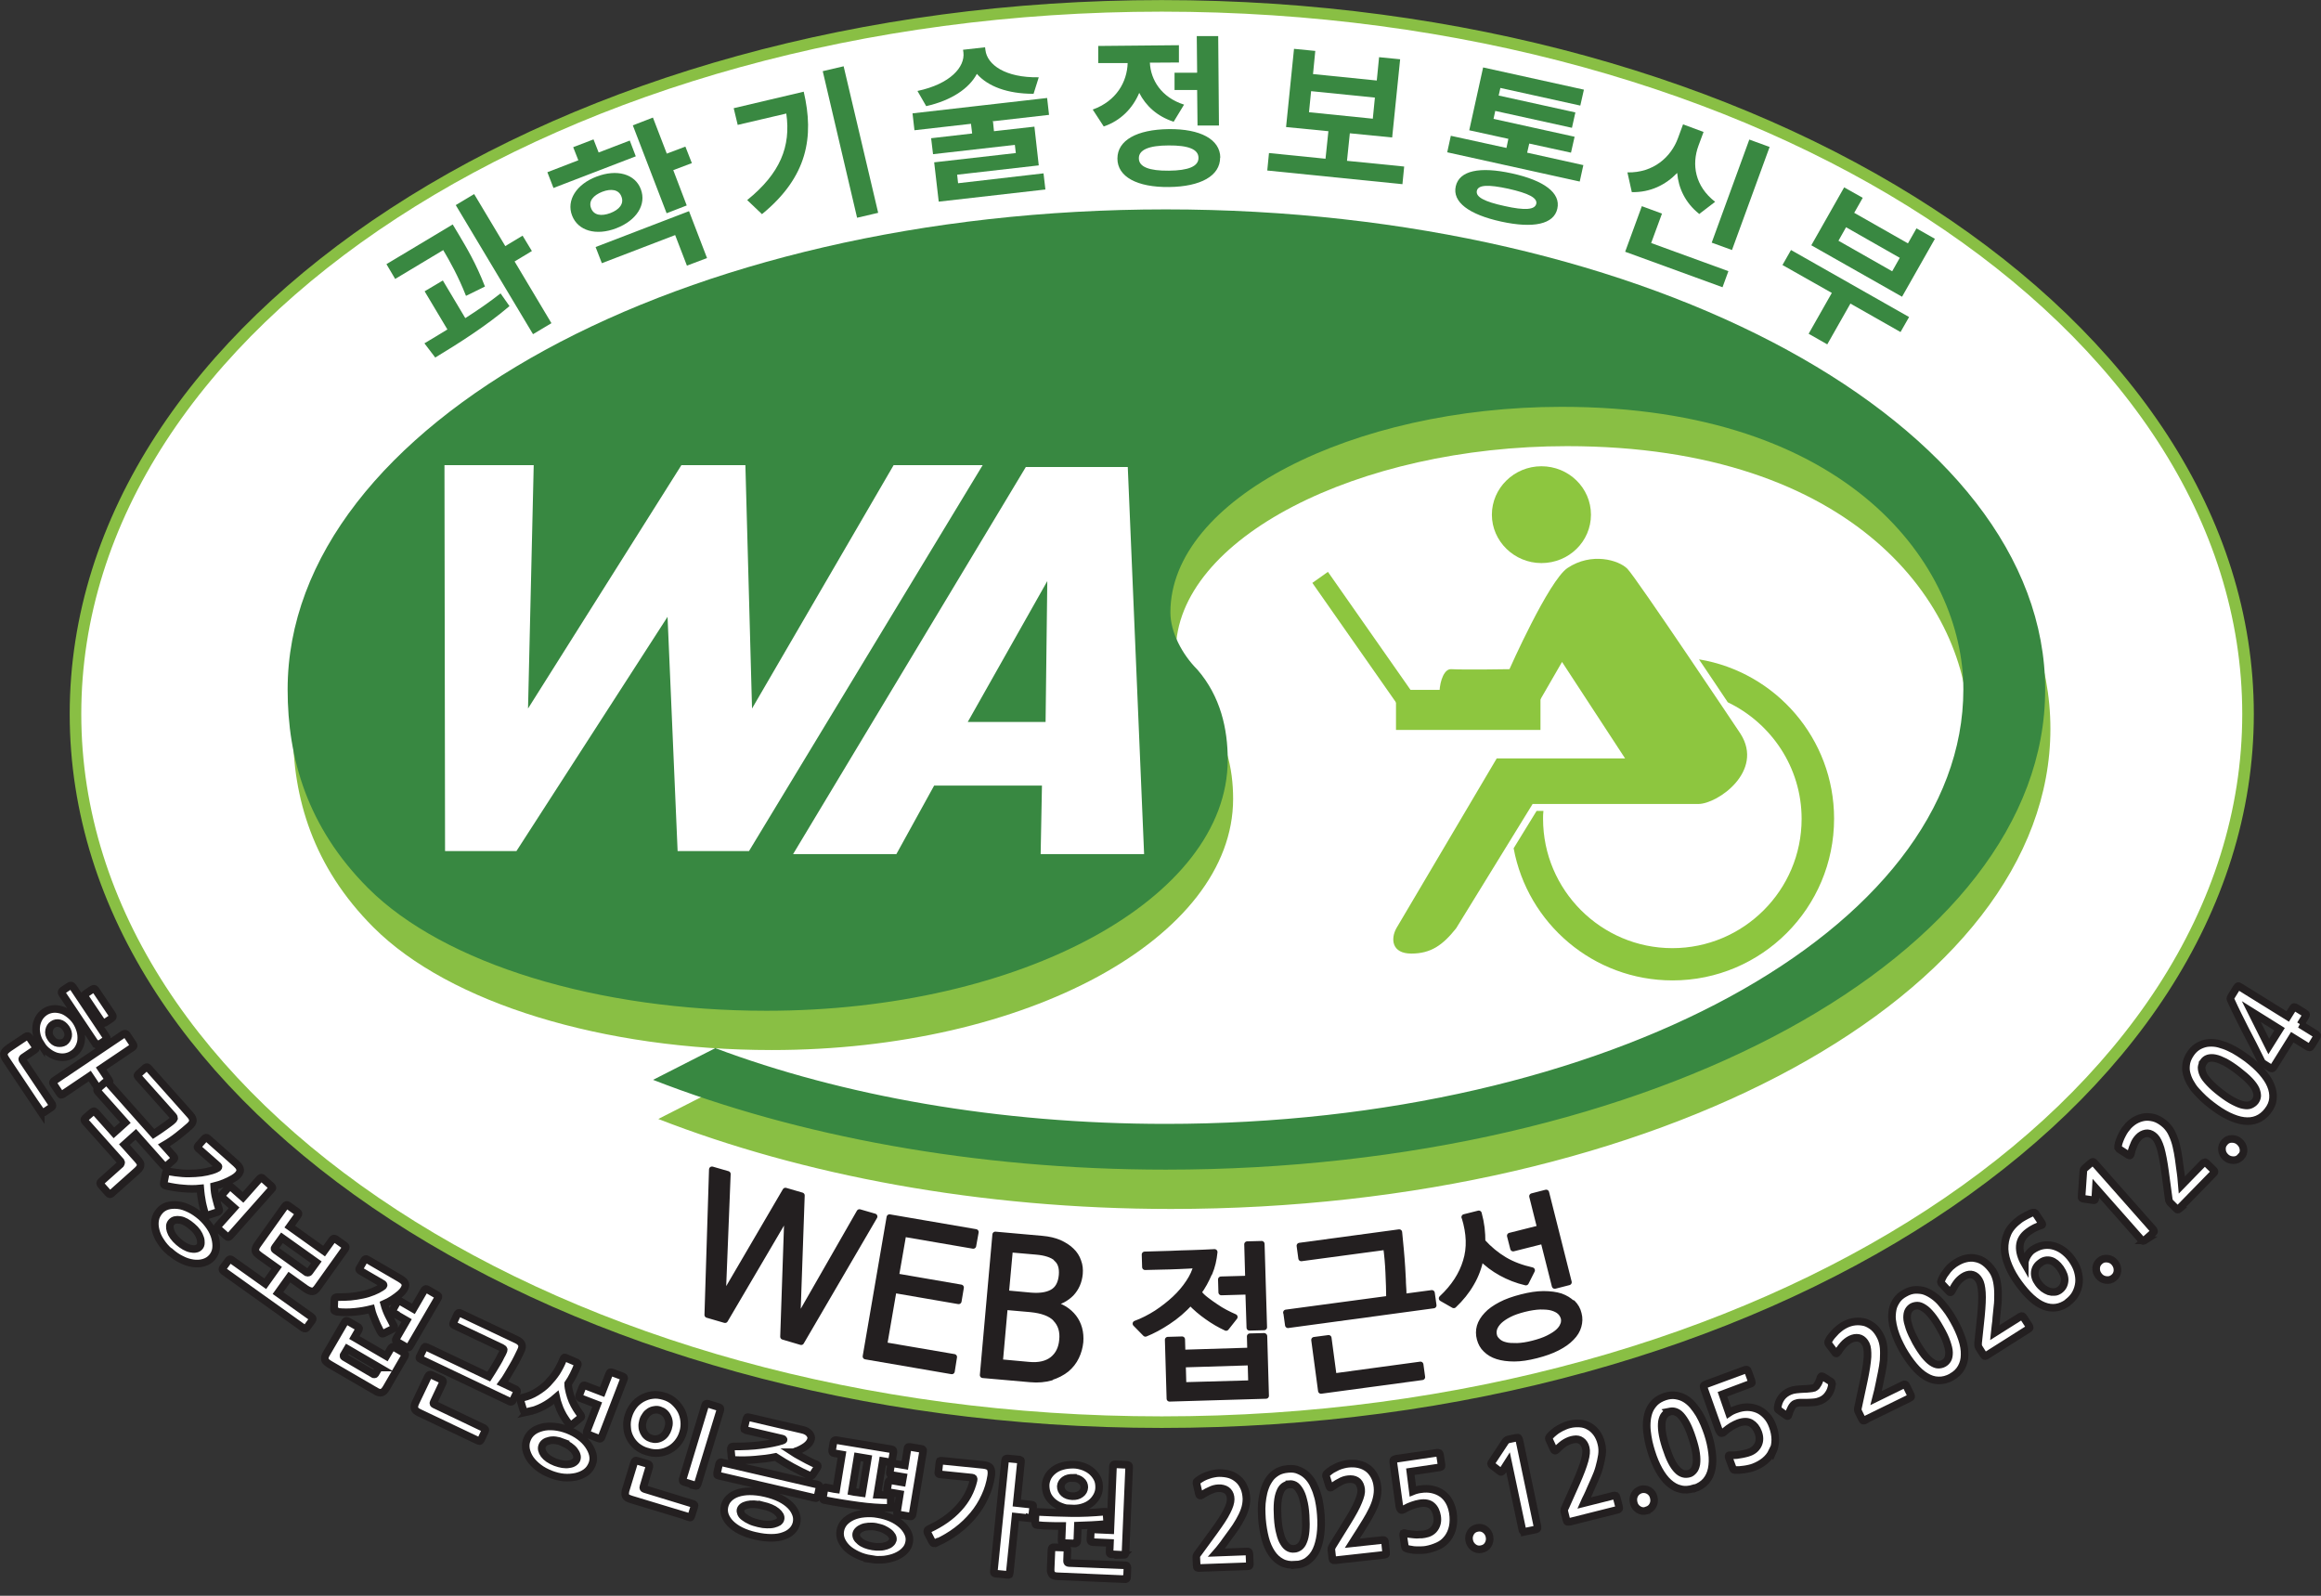 <svg width="80" height="55" viewBox="0 0 80 55" fill="none" xmlns="http://www.w3.org/2000/svg">
<rect x="0" y="0" width="80" height="55" fill="#333333" stroke="none"/>
<g clip-path="url(#clip0_194_5509)">
<path fill-rule="evenodd" clip-rule="evenodd" d="M77.491 24.609C77.491 38.089 60.727 49.016 40.05 49.016C19.372 49.016 2.602 38.089 2.602 24.609C2.602 11.13 19.366 0.202 40.043 0.202C60.72 0.202 77.485 11.13 77.485 24.609" fill="white"/>
<path d="M40.043 49.016C60.721 49.016 77.485 38.089 77.485 24.609C77.485 11.13 60.721 0.202 40.043 0.202C19.365 0.202 2.602 11.13 2.602 24.609C2.602 38.089 19.365 49.016 40.043 49.016Z" stroke="#89BF44" stroke-width="0.399"/>
<path fill-rule="evenodd" clip-rule="evenodd" d="M53.13 19.407C54.078 19.407 54.837 18.662 54.837 17.739C54.837 16.816 54.072 16.07 53.13 16.07C52.188 16.07 51.422 16.823 51.422 17.739C51.422 18.655 52.194 19.407 53.13 19.407Z" fill="#8DC63F"/>
<path fill-rule="evenodd" clip-rule="evenodd" d="M58.565 22.733C58.925 23.27 59.272 23.78 59.553 24.205C61.051 24.925 62.098 26.45 62.098 28.223C62.098 30.683 60.096 32.679 57.642 32.679C55.188 32.679 53.186 30.677 53.186 28.223C53.186 28.131 53.186 28.04 53.199 27.948H52.964C52.918 28.02 52.584 28.563 52.172 29.237C52.65 31.828 54.92 33.791 57.649 33.791C60.724 33.791 63.217 31.292 63.217 28.216C63.217 25.455 61.202 23.165 58.571 22.727" fill="#8DC63F"/>
<path fill-rule="evenodd" clip-rule="evenodd" d="M50.189 31.996L52.826 27.71H58.538C59.199 27.71 60.816 26.584 59.991 25.289C59.991 25.289 56.392 19.903 56.091 19.602C55.79 19.301 54.855 19.026 54.03 19.576C53.382 20.008 52.028 23.064 52.028 23.064C52.028 23.064 50.49 23.09 50.019 23.064C49.554 23.038 49.417 24.628 49.993 24.628H52.793L53.84 22.815L56.013 26.139H51.589L48.128 31.996C47.932 32.355 47.964 32.866 48.645 32.866C49.325 32.866 49.731 32.571 50.189 31.996Z" fill="#8DC63F"/>
<path d="M53.097 23.777H48.117V25.158H53.097V23.777Z" fill="#8DC63F"/>
<path fill-rule="evenodd" clip-rule="evenodd" d="M48.67 23.852L48.133 24.232L45.234 20.09L45.771 19.71L48.67 23.852Z" fill="#8DC63F"/>
<path fill-rule="evenodd" clip-rule="evenodd" d="M24.83 37.474C29.214 39.123 34.612 40.091 40.364 40.091C55.538 40.091 67.859 33.41 67.859 25.12C67.859 20.893 63.959 15.377 54.013 15.377C46.809 15.377 40.527 18.557 40.527 22.463C40.527 23.144 40.926 23.909 41.456 24.433C42.261 25.362 42.503 26.481 42.503 27.534C42.503 32.324 35.378 36.191 26.603 36.191C20.805 36.191 15.492 34.582 12.875 31.964C10.781 29.87 10.094 27.495 10.094 25.12C10.094 15.985 23.658 8.578 40.364 8.578C57.069 8.578 70.673 15.985 70.673 25.12C70.673 34.255 57.108 41.668 40.364 41.668C33.761 41.668 27.643 40.497 22.69 38.567L24.823 37.48L24.83 37.474Z" fill="#89BF44"/>
<path fill-rule="evenodd" clip-rule="evenodd" d="M24.637 36.119C29.027 37.768 34.419 38.736 40.177 38.736C55.352 38.736 67.673 32.056 67.673 23.759C67.673 19.532 63.767 14.022 53.827 14.022C46.623 14.022 40.341 17.202 40.341 21.108C40.341 21.789 40.747 22.555 41.27 23.078C42.075 24.007 42.317 25.133 42.317 26.18C42.317 30.97 35.191 34.837 26.417 34.837C20.619 34.837 15.306 33.227 12.688 30.61C10.595 28.516 9.914 26.14 9.914 23.765C9.914 14.63 23.479 7.217 40.184 7.217C56.889 7.217 70.493 14.624 70.493 23.765C70.493 32.906 56.929 40.313 40.184 40.313C33.582 40.313 27.463 39.149 22.51 37.218L24.643 36.132L24.637 36.119Z" fill="#388841"/>
<path d="M16.062 10.197C15.787 9.503 15.512 9.019 15.277 8.62L13.621 9.614L13.32 9.104L15.604 7.736L15.82 8.096C16.075 8.528 16.402 9.065 16.716 9.876L16.062 10.197ZM16.042 10.962C16.461 10.694 16.88 10.406 17.253 10.112L17.561 10.55C16.749 11.244 15.768 11.859 15.002 12.323L14.629 11.833C14.871 11.689 15.146 11.525 15.421 11.355L14.636 10.04L15.264 9.667L16.036 10.962H16.042ZM18.333 8.652L17.737 9.012L19.007 11.139L18.372 11.518L15.709 7.069L16.343 6.689L17.416 8.482L18.012 8.122L18.333 8.652Z" fill="#398841"/>
<path d="M21.916 5.387L19.077 6.479L18.867 5.936L19.934 5.524L19.757 5.073L20.457 4.804L20.634 5.256L21.707 4.844L21.916 5.393V5.387ZM21.242 7.867C20.549 8.135 19.921 7.958 19.718 7.428C19.515 6.905 19.868 6.348 20.562 6.087C21.262 5.818 21.89 5.995 22.087 6.519C22.289 7.049 21.943 7.598 21.242 7.867ZM21.04 7.343C21.347 7.225 21.517 7.022 21.419 6.774C21.328 6.532 21.066 6.492 20.758 6.61C20.444 6.735 20.281 6.931 20.372 7.173C20.464 7.422 20.726 7.461 21.04 7.343ZM20.529 8.514L23.749 7.278L24.37 8.894L23.677 9.156L23.271 8.102L20.745 9.071L20.529 8.514ZM23.847 5.622L23.206 5.864L23.67 7.081L22.977 7.35L21.812 4.32L22.505 4.052L22.983 5.295L23.624 5.053L23.847 5.622Z" fill="#398841"/>
<path d="M27.704 3.167C28.064 4.711 27.841 6.091 26.264 7.381L25.754 6.896C26.892 5.974 27.265 5.051 27.102 3.913L25.427 4.305L25.289 3.729L27.704 3.16V3.167ZM29.078 2.283L30.269 7.335L29.542 7.505L28.358 2.453L29.084 2.283H29.078Z" fill="#398841"/>
<path d="M34.227 4.195L34.26 4.522L35.654 4.365L35.804 5.7L32.991 6.021L33.023 6.315L35.968 5.975L36.033 6.531L32.356 6.95L32.199 5.595L35.013 5.275L34.98 4.993L32.16 5.314L32.094 4.764L33.508 4.601L33.468 4.267L31.519 4.489L31.453 3.907L36.092 3.377L36.158 3.959L34.201 4.182L34.227 4.195ZM35.621 3.233C34.725 3.233 34.051 2.978 33.671 2.546C33.403 3.05 32.794 3.462 31.924 3.658L31.623 3.135C32.762 2.893 33.266 2.304 33.207 1.807L33.194 1.715L33.953 1.63L33.966 1.728C34.025 2.225 34.64 2.683 35.804 2.664L35.621 3.246V3.233Z" fill="#398841"/>
<path d="M40.452 4.195C39.889 4.012 39.496 3.652 39.267 3.201C39.045 3.724 38.639 4.156 38.044 4.359L37.664 3.776C38.482 3.482 38.848 2.821 38.868 2.173H37.854V1.584L40.635 1.558V2.154L39.634 2.16C39.66 2.749 40.026 3.358 40.812 3.606L40.458 4.189L40.452 4.195ZM42.055 5.432C42.055 6.06 41.387 6.433 40.294 6.446C39.195 6.459 38.515 6.093 38.515 5.465C38.515 4.836 39.182 4.464 40.281 4.45C41.374 4.437 42.055 4.804 42.061 5.432M41.309 5.438C41.309 5.144 40.955 5.007 40.281 5.013C39.601 5.013 39.248 5.164 39.254 5.458C39.254 5.753 39.614 5.89 40.288 5.883C40.962 5.877 41.315 5.733 41.309 5.438ZM41.263 2.494L41.25 1.244H41.989L42.015 4.326H41.276L41.263 3.102H40.484V2.507H41.256L41.263 2.494Z" fill="#398841"/>
<path d="M48.398 5.753L48.339 6.348L43.68 5.877L43.739 5.275L45.688 5.471L45.787 4.522L44.328 4.379L44.602 1.683L45.335 1.755L45.257 2.553L47.455 2.775L47.534 1.971L48.26 2.043L47.985 4.738L46.526 4.594L46.428 5.543L48.398 5.74V5.753ZM45.119 3.868L47.318 4.091L47.39 3.364L45.191 3.142L45.119 3.862V3.868Z" fill="#398841"/>
<path d="M54.575 5.688L54.45 6.257L49.883 5.249L50.007 4.68L51.924 5.099L51.99 4.785L50.642 4.49L51.12 2.324L54.594 3.09L54.47 3.639L51.715 3.031L51.656 3.293L54.3 3.875L54.182 4.405L51.538 3.823L51.479 4.097L54.273 4.713L54.149 5.262L52.71 4.948L52.638 5.262L54.561 5.688H54.575ZM53.678 7.193C53.56 7.729 52.853 7.88 51.741 7.637C50.635 7.395 50.053 6.964 50.177 6.42C50.302 5.877 51.002 5.733 52.108 5.975C53.22 6.218 53.802 6.649 53.678 7.193ZM52.952 7.029C52.998 6.82 52.69 6.663 51.99 6.505C51.296 6.355 50.949 6.368 50.904 6.577C50.858 6.787 51.159 6.95 51.859 7.101C52.559 7.258 52.906 7.232 52.952 7.022" fill="#398841"/>
<path d="M59.575 9.344L59.372 9.9L56.016 8.677L56.591 7.106L57.285 7.362L56.912 8.376L59.569 9.344H59.575ZM58.561 7.368C58.09 6.989 57.854 6.491 57.809 5.961C57.409 6.373 56.886 6.635 56.245 6.622L56.094 5.942C56.997 5.961 57.599 5.405 57.835 4.764L58.011 4.286L58.718 4.548L58.541 5.026C58.306 5.667 58.417 6.413 59.117 6.956L58.561 7.381V7.368ZM59.7 8.618L58.999 8.363L60.295 4.81L60.995 5.065L59.7 8.611V8.618Z" fill="#398841"/>
<path d="M65.507 11.444L63.78 10.463L62.982 11.869L62.34 11.503L63.139 10.096L61.438 9.134L61.732 8.617L65.802 10.927L65.507 11.444ZM65.56 10.227L62.432 8.454L63.564 6.458L64.205 6.818L63.911 7.335L65.763 8.388L66.057 7.871L66.692 8.231L65.56 10.227ZM65.481 8.886L63.63 7.832L63.368 8.297L65.22 9.35L65.481 8.886Z" fill="#398841"/>
<path fill-rule="evenodd" clip-rule="evenodd" d="M25.816 29.334H23.356L23.009 21.259L17.8 29.334H15.34L15.32 16.031H18.396L18.2 24.42L23.487 16.031H25.692L25.921 24.42L30.802 16.031H33.871L25.816 29.334Z" fill="white"/>
<path fill-rule="evenodd" clip-rule="evenodd" d="M35.869 29.438L35.914 27.076H32.198L30.896 29.438H27.336L35.358 16.096H38.872L39.435 29.438H35.869ZM36.098 20.028L33.356 24.884H36.039L36.098 20.028Z" fill="white"/>
<path d="M1.406 38.312L0.208 36.519C0.175 36.473 0.156 36.434 0.143 36.395C0.13 36.355 0.13 36.329 0.143 36.297C0.149 36.27 0.169 36.238 0.195 36.212C0.221 36.185 0.26 36.153 0.306 36.12L0.895 35.727C0.941 35.695 0.98 35.701 1.006 35.747L1.222 36.068C1.255 36.113 1.248 36.153 1.196 36.185L0.797 36.454C0.764 36.48 0.758 36.506 0.777 36.539L1.792 38.05C1.792 38.05 1.811 38.09 1.811 38.109C1.811 38.129 1.798 38.148 1.778 38.161L1.517 38.338C1.517 38.338 1.464 38.364 1.445 38.351C1.432 38.338 1.419 38.325 1.406 38.306V38.312ZM1.419 36.009C1.353 35.911 1.307 35.806 1.275 35.701C1.248 35.59 1.235 35.492 1.248 35.387C1.255 35.289 1.288 35.191 1.334 35.106C1.379 35.021 1.451 34.942 1.536 34.883C1.621 34.824 1.713 34.792 1.811 34.779C1.909 34.766 2.008 34.779 2.106 34.805C2.204 34.831 2.295 34.883 2.387 34.955C2.479 35.027 2.557 35.106 2.623 35.204C2.688 35.302 2.734 35.407 2.767 35.518C2.799 35.629 2.806 35.734 2.799 35.832C2.793 35.93 2.76 36.028 2.714 36.113C2.668 36.199 2.596 36.277 2.511 36.329C2.426 36.388 2.328 36.421 2.23 36.434C2.132 36.447 2.034 36.434 1.936 36.408C1.837 36.375 1.746 36.329 1.654 36.257C1.563 36.192 1.484 36.107 1.419 36.002V36.009ZM2.276 35.439C2.21 35.348 2.138 35.289 2.053 35.269C1.968 35.25 1.89 35.263 1.824 35.309C1.752 35.354 1.713 35.42 1.693 35.511C1.674 35.603 1.693 35.695 1.759 35.786C1.824 35.878 1.896 35.937 1.988 35.95C2.079 35.963 2.158 35.95 2.223 35.911C2.289 35.865 2.328 35.799 2.348 35.714C2.361 35.629 2.341 35.538 2.276 35.439ZM3.362 37.487L3.094 37.088L2.171 37.71C2.171 37.71 2.125 37.736 2.112 37.736C2.099 37.736 2.079 37.723 2.066 37.697L1.844 37.363C1.844 37.363 1.818 37.317 1.824 37.304C1.831 37.291 1.844 37.272 1.864 37.252L4.258 35.642C4.304 35.616 4.337 35.623 4.37 35.662L4.592 35.996C4.618 36.035 4.612 36.068 4.566 36.1L3.486 36.827L3.755 37.226C3.755 37.226 3.774 37.258 3.781 37.278C3.781 37.291 3.768 37.311 3.742 37.337L3.473 37.52C3.473 37.52 3.427 37.54 3.408 37.533C3.395 37.533 3.375 37.514 3.362 37.494V37.487ZM3.29 35.969L2.138 34.248C2.106 34.203 2.119 34.163 2.171 34.131L2.387 33.987C2.433 33.954 2.479 33.961 2.511 34.013L3.663 35.734C3.696 35.78 3.689 35.819 3.637 35.852L3.421 35.996C3.375 36.028 3.329 36.022 3.297 35.969H3.29ZM3.506 35.217L2.93 34.36C2.93 34.36 2.91 34.327 2.91 34.307C2.91 34.288 2.924 34.268 2.956 34.248L3.179 34.098C3.179 34.098 3.238 34.072 3.251 34.078C3.264 34.085 3.283 34.098 3.297 34.118L3.872 34.975C3.905 35.021 3.899 35.066 3.846 35.099L3.63 35.243C3.63 35.243 3.584 35.269 3.565 35.269C3.545 35.269 3.526 35.256 3.506 35.224V35.217Z" fill="white" stroke="#231F20" stroke-width="0.262"/>
<path d="M5.628 40.163L4.68 39.097L4.287 39.45L4.745 39.961C4.784 40.006 4.81 40.039 4.83 40.078C4.85 40.111 4.85 40.144 4.843 40.176C4.843 40.209 4.823 40.242 4.797 40.275C4.771 40.307 4.738 40.34 4.693 40.379L3.849 41.132C3.809 41.171 3.77 41.171 3.737 41.132L3.482 40.844C3.443 40.798 3.443 40.759 3.482 40.726L4.156 40.124C4.156 40.124 4.189 40.072 4.169 40.039L2.932 38.652C2.932 38.652 2.906 38.619 2.906 38.599C2.906 38.58 2.906 38.567 2.932 38.541L3.181 38.325C3.181 38.325 3.227 38.292 3.247 38.298C3.26 38.305 3.279 38.318 3.292 38.331L3.927 39.044L4.32 38.691L3.371 37.624C3.371 37.624 3.338 37.579 3.345 37.566C3.351 37.553 3.358 37.533 3.384 37.513L3.606 37.317C3.606 37.317 3.652 37.284 3.665 37.278C3.678 37.271 3.698 37.284 3.724 37.317L5.295 39.084C5.347 39.051 5.406 39.012 5.471 38.966C5.537 38.92 5.602 38.874 5.668 38.828C5.733 38.783 5.785 38.743 5.838 38.704C5.89 38.665 5.923 38.639 5.942 38.619C5.975 38.593 5.995 38.567 6.001 38.547C6.001 38.527 5.995 38.501 5.962 38.462L4.771 37.127C4.771 37.127 4.745 37.088 4.738 37.075C4.732 37.062 4.745 37.042 4.771 37.016L5.013 36.8C5.013 36.8 5.053 36.774 5.072 36.78C5.085 36.78 5.105 36.8 5.124 36.82L6.557 38.429C6.623 38.501 6.649 38.567 6.649 38.626C6.649 38.684 6.603 38.757 6.525 38.822C6.414 38.92 6.283 39.031 6.132 39.149C5.982 39.267 5.818 39.378 5.648 39.476L5.988 39.856C6.027 39.895 6.021 39.941 5.975 39.98L5.753 40.176C5.753 40.176 5.707 40.209 5.687 40.203C5.668 40.203 5.648 40.19 5.635 40.17L5.628 40.163Z" fill="white" stroke="#231F20" stroke-width="0.262"/>
<path d="M5.851 43.147C5.72 43.036 5.615 42.911 5.537 42.787C5.452 42.663 5.399 42.538 5.367 42.408C5.334 42.283 5.327 42.166 5.347 42.048C5.367 41.93 5.419 41.832 5.497 41.74C5.569 41.655 5.661 41.596 5.772 41.563C5.884 41.531 6.001 41.524 6.132 41.537C6.263 41.55 6.394 41.596 6.531 41.662C6.669 41.727 6.8 41.819 6.93 41.93C7.055 42.041 7.153 42.159 7.238 42.283C7.323 42.408 7.382 42.538 7.415 42.663C7.447 42.787 7.461 42.911 7.447 43.029C7.434 43.147 7.382 43.252 7.31 43.337C7.231 43.428 7.133 43.487 7.016 43.52C6.898 43.553 6.78 43.559 6.649 43.54C6.518 43.52 6.387 43.481 6.25 43.409C6.113 43.343 5.982 43.252 5.864 43.147H5.851ZM5.733 40.87C5.687 40.857 5.655 40.844 5.648 40.824C5.641 40.804 5.641 40.785 5.648 40.759L5.713 40.431C5.72 40.379 5.759 40.359 5.831 40.379C5.975 40.405 6.126 40.425 6.283 40.438C6.44 40.451 6.584 40.445 6.728 40.438C6.872 40.431 7.002 40.412 7.127 40.386C7.251 40.359 7.356 40.327 7.441 40.288C7.487 40.268 7.519 40.248 7.526 40.229C7.539 40.209 7.526 40.189 7.493 40.163L6.839 39.587C6.839 39.587 6.8 39.542 6.806 39.529C6.806 39.515 6.826 39.496 6.839 39.476L7.042 39.247C7.081 39.201 7.12 39.201 7.16 39.234L8.134 40.098C8.252 40.203 8.298 40.294 8.272 40.379C8.246 40.464 8.167 40.543 8.036 40.621C7.84 40.733 7.624 40.824 7.382 40.883C7.389 41.027 7.408 41.177 7.447 41.315C7.48 41.459 7.519 41.583 7.552 41.681C7.565 41.727 7.552 41.753 7.506 41.773L7.166 41.884C7.166 41.884 7.12 41.891 7.107 41.884C7.094 41.878 7.081 41.858 7.068 41.832C7.055 41.786 7.035 41.734 7.022 41.668C7.002 41.603 6.989 41.531 6.97 41.452C6.957 41.374 6.944 41.295 6.93 41.21C6.917 41.125 6.911 41.04 6.904 40.962C6.715 40.981 6.518 40.981 6.322 40.962C6.126 40.948 5.923 40.916 5.726 40.87H5.733ZM6.623 42.277C6.472 42.146 6.335 42.067 6.204 42.048C6.073 42.028 5.975 42.048 5.91 42.126C5.844 42.198 5.838 42.296 5.877 42.421C5.916 42.545 6.008 42.676 6.158 42.807C6.23 42.866 6.296 42.918 6.368 42.957C6.44 42.996 6.505 43.023 6.571 43.036C6.636 43.049 6.695 43.055 6.747 43.042C6.8 43.036 6.839 43.01 6.872 42.977C6.904 42.944 6.924 42.898 6.924 42.84C6.924 42.787 6.924 42.728 6.898 42.663C6.878 42.597 6.845 42.532 6.8 42.467C6.754 42.401 6.695 42.336 6.623 42.277ZM7.67 41.276C7.631 41.243 7.631 41.204 7.67 41.158L7.873 40.929C7.873 40.929 7.919 40.889 7.932 40.889C7.945 40.889 7.964 40.903 7.984 40.922L8.377 41.269L8.952 40.621C8.952 40.621 8.998 40.582 9.011 40.589C9.031 40.589 9.044 40.602 9.064 40.621L9.358 40.883C9.358 40.883 9.391 40.922 9.391 40.942C9.391 40.955 9.378 40.975 9.358 40.988L7.925 42.604C7.892 42.643 7.853 42.65 7.814 42.611L7.519 42.349C7.48 42.316 7.48 42.277 7.519 42.244L8.069 41.629L7.676 41.282L7.67 41.276Z" fill="white" stroke="#231F20" stroke-width="0.262"/>
<path d="M10.471 45.784L7.703 43.808C7.703 43.808 7.664 43.768 7.664 43.749C7.664 43.729 7.677 43.709 7.69 43.69L7.867 43.448C7.867 43.448 7.9 43.408 7.919 43.402C7.932 43.402 7.959 43.402 7.985 43.422L9.143 44.246L9.535 43.696L8.966 43.291C8.914 43.252 8.875 43.219 8.848 43.193C8.822 43.16 8.803 43.134 8.803 43.101C8.803 43.068 8.803 43.035 8.816 43.003C8.829 42.964 8.855 42.924 8.894 42.872L9.823 41.57C9.856 41.524 9.889 41.517 9.928 41.544L10.249 41.773C10.294 41.805 10.301 41.838 10.268 41.884L9.987 42.276L11.171 43.121L11.453 42.728C11.485 42.682 11.518 42.676 11.564 42.702L11.885 42.931C11.924 42.957 11.93 42.996 11.898 43.042L10.955 44.364C10.896 44.449 10.838 44.501 10.779 44.508C10.72 44.514 10.641 44.488 10.543 44.423L9.974 44.017L9.581 44.567L10.739 45.391C10.785 45.424 10.792 45.463 10.759 45.509L10.582 45.751C10.55 45.797 10.511 45.803 10.465 45.777L10.471 45.784ZM10.903 43.507L9.719 42.663L9.477 42.996C9.45 43.029 9.457 43.062 9.49 43.081L10.576 43.86C10.576 43.86 10.635 43.88 10.661 43.84L10.903 43.507Z" fill="white" stroke="#231F20" stroke-width="0.262"/>
<path d="M12.902 47.918L11.383 47.035C11.331 47.002 11.285 46.976 11.259 46.949C11.226 46.923 11.207 46.897 11.2 46.864C11.194 46.838 11.194 46.799 11.2 46.766C11.207 46.733 11.233 46.681 11.266 46.629L11.887 45.562C11.914 45.516 11.946 45.51 11.992 45.536L12.332 45.732C12.332 45.732 12.371 45.758 12.378 45.778C12.378 45.791 12.378 45.811 12.365 45.837L12.214 46.099L13.314 46.74L13.477 46.465C13.477 46.465 13.51 46.426 13.523 46.419C13.536 46.413 13.556 46.419 13.582 46.432L13.929 46.635C13.929 46.635 13.961 46.661 13.968 46.675C13.968 46.688 13.968 46.714 13.955 46.74L13.32 47.833C13.268 47.924 13.209 47.983 13.157 47.996C13.104 48.016 13.019 47.996 12.915 47.924L12.902 47.918ZM11.619 45.202C11.567 45.202 11.54 45.189 11.527 45.176C11.514 45.163 11.514 45.137 11.514 45.111L11.527 44.784C11.527 44.731 11.567 44.705 11.632 44.705C11.783 44.705 11.933 44.705 12.077 44.692C12.221 44.679 12.365 44.653 12.496 44.627C12.627 44.6 12.751 44.561 12.862 44.515C12.973 44.469 13.065 44.424 13.144 44.371C13.189 44.345 13.216 44.319 13.222 44.299C13.222 44.28 13.216 44.26 13.176 44.24L12.424 43.802C12.424 43.802 12.378 43.763 12.378 43.75C12.378 43.73 12.391 43.71 12.404 43.691L12.548 43.442C12.574 43.39 12.614 43.377 12.659 43.409L13.785 44.064C13.922 44.142 13.988 44.227 13.975 44.312C13.961 44.398 13.903 44.496 13.791 44.594C13.713 44.659 13.628 44.725 13.536 44.784C13.445 44.843 13.347 44.895 13.242 44.941C13.281 45.085 13.333 45.222 13.399 45.353C13.464 45.484 13.523 45.595 13.575 45.693C13.602 45.739 13.589 45.772 13.543 45.798L13.229 45.955C13.229 45.955 13.189 45.974 13.176 45.968C13.163 45.968 13.144 45.948 13.13 45.922C13.104 45.876 13.078 45.831 13.052 45.772C13.019 45.713 12.993 45.647 12.96 45.575C12.928 45.503 12.902 45.431 12.869 45.353C12.836 45.274 12.816 45.196 12.797 45.117C12.614 45.163 12.424 45.196 12.227 45.215C12.031 45.235 11.835 45.235 11.632 45.215L11.619 45.202ZM13.072 47.133L11.972 46.491L11.841 46.714C11.841 46.714 11.835 46.753 11.855 46.766L12.882 47.368C12.882 47.368 12.921 47.375 12.934 47.355L13.065 47.133H13.072ZM13.569 45.248C13.523 45.222 13.517 45.183 13.543 45.137L13.693 44.875C13.713 44.843 13.732 44.823 13.746 44.829C13.759 44.836 13.778 44.836 13.798 44.849L14.249 45.111L14.622 44.469C14.622 44.469 14.662 44.424 14.675 44.424C14.694 44.424 14.714 44.43 14.734 44.443L15.074 44.64C15.074 44.64 15.12 44.672 15.113 44.692C15.107 44.712 15.107 44.725 15.094 44.744L14.125 46.406C14.099 46.452 14.066 46.459 14.02 46.439L13.68 46.243C13.634 46.217 13.628 46.184 13.654 46.138L14.014 45.516L13.562 45.255L13.569 45.248Z" fill="white" stroke="#231F20" stroke-width="0.262"/>
<path d="M16.465 49.65L14.456 48.695C14.404 48.669 14.365 48.649 14.338 48.623C14.312 48.597 14.293 48.571 14.286 48.545C14.28 48.518 14.28 48.486 14.286 48.446C14.293 48.407 14.312 48.361 14.338 48.309L14.757 47.432C14.784 47.38 14.816 47.367 14.868 47.386L15.222 47.55C15.274 47.576 15.287 47.609 15.261 47.661L14.947 48.329C14.927 48.368 14.941 48.394 14.973 48.407L16.674 49.219C16.674 49.219 16.707 49.238 16.72 49.258C16.733 49.271 16.733 49.297 16.72 49.323L16.583 49.618C16.563 49.65 16.55 49.67 16.531 49.67C16.511 49.67 16.491 49.663 16.478 49.65H16.465ZM17.578 48.309L14.509 46.85C14.476 46.837 14.456 46.817 14.456 46.804C14.456 46.791 14.456 46.765 14.476 46.739L14.607 46.47C14.607 46.47 14.633 46.425 14.646 46.418C14.659 46.418 14.685 46.418 14.711 46.431L16.845 47.445C16.877 47.393 16.923 47.328 16.976 47.242C17.028 47.157 17.08 47.072 17.133 46.981C17.185 46.896 17.231 46.811 17.263 46.739C17.303 46.667 17.329 46.621 17.335 46.601C17.355 46.562 17.362 46.536 17.362 46.516C17.362 46.496 17.335 46.477 17.29 46.451L15.673 45.685C15.673 45.685 15.634 45.659 15.621 45.652C15.608 45.639 15.614 45.62 15.628 45.587L15.765 45.292C15.765 45.292 15.791 45.253 15.811 45.247C15.83 45.24 15.85 45.247 15.87 45.26L17.82 46.182C17.905 46.222 17.957 46.274 17.983 46.333C18.009 46.392 17.996 46.47 17.951 46.562C17.918 46.627 17.878 46.712 17.833 46.804C17.787 46.896 17.735 46.994 17.676 47.092C17.617 47.19 17.558 47.295 17.499 47.393C17.44 47.498 17.375 47.589 17.316 47.668L17.774 47.884C17.774 47.884 17.813 47.91 17.82 47.923C17.826 47.943 17.826 47.962 17.813 47.995L17.682 48.263C17.656 48.316 17.617 48.329 17.571 48.309H17.578Z" fill="white" stroke="#231F20" stroke-width="0.262"/>
<path d="M18.189 48.658C18.131 48.672 18.091 48.672 18.078 48.665C18.065 48.665 18.052 48.639 18.039 48.606L17.947 48.299C17.934 48.246 17.934 48.214 17.947 48.2C17.96 48.187 17.987 48.181 18.026 48.168C18.196 48.129 18.353 48.063 18.49 47.978C18.628 47.893 18.765 47.795 18.877 47.677C18.988 47.559 19.092 47.435 19.184 47.297C19.269 47.16 19.348 47.01 19.407 46.859C19.426 46.813 19.439 46.794 19.452 46.787C19.465 46.787 19.492 46.787 19.524 46.807L19.871 46.957C19.871 46.957 19.91 46.983 19.917 46.996C19.923 47.01 19.917 47.029 19.91 47.055C19.819 47.284 19.714 47.5 19.583 47.69C19.583 47.788 19.603 47.893 19.629 47.991C19.655 48.096 19.688 48.194 19.727 48.286C19.766 48.377 19.812 48.462 19.864 48.547C19.917 48.626 19.963 48.698 20.009 48.757C20.035 48.796 20.041 48.822 20.035 48.835C20.028 48.855 20.009 48.874 19.976 48.894L19.74 49.084C19.74 49.084 19.688 49.117 19.668 49.117C19.655 49.117 19.629 49.097 19.603 49.064C19.564 49.018 19.518 48.959 19.479 48.894C19.433 48.829 19.393 48.757 19.354 48.678C19.315 48.6 19.276 48.515 19.25 48.429C19.217 48.344 19.191 48.253 19.171 48.161C19.027 48.286 18.877 48.39 18.713 48.475C18.549 48.56 18.373 48.626 18.183 48.665L18.189 48.658ZM18.981 50.811C18.824 50.752 18.68 50.674 18.562 50.582C18.445 50.491 18.346 50.392 18.274 50.288C18.203 50.183 18.157 50.072 18.131 49.954C18.111 49.836 18.117 49.725 18.163 49.614C18.203 49.509 18.268 49.418 18.36 49.346C18.451 49.274 18.562 49.228 18.687 49.195C18.811 49.162 18.948 49.156 19.099 49.169C19.25 49.182 19.407 49.221 19.564 49.28C19.714 49.339 19.852 49.411 19.976 49.503C20.1 49.594 20.198 49.692 20.277 49.804C20.355 49.915 20.408 50.026 20.434 50.137C20.46 50.249 20.453 50.366 20.408 50.471C20.362 50.582 20.296 50.674 20.198 50.746C20.1 50.818 19.989 50.864 19.858 50.896C19.727 50.923 19.59 50.936 19.433 50.923C19.282 50.91 19.132 50.87 18.975 50.811H18.981ZM19.407 49.712C19.223 49.64 19.066 49.62 18.935 49.653C18.805 49.679 18.719 49.745 18.687 49.836C18.654 49.921 18.674 50.02 18.752 50.131C18.831 50.236 18.962 50.327 19.145 50.399C19.23 50.432 19.315 50.451 19.393 50.465C19.472 50.478 19.55 50.478 19.616 50.465C19.681 50.458 19.74 50.438 19.786 50.406C19.832 50.373 19.864 50.34 19.878 50.294C19.891 50.249 19.897 50.203 19.878 50.15C19.864 50.098 19.832 50.046 19.793 49.993C19.753 49.941 19.694 49.889 19.629 49.843C19.564 49.797 19.485 49.758 19.4 49.719L19.407 49.712ZM20.009 48.194C20.009 48.194 19.969 48.174 19.963 48.161C19.956 48.148 19.956 48.122 19.963 48.096L20.074 47.808C20.087 47.775 20.1 47.755 20.12 47.749C20.139 47.742 20.152 47.749 20.172 47.755L20.754 47.978L20.997 47.35C21.01 47.317 21.023 47.297 21.042 47.297C21.062 47.297 21.082 47.297 21.101 47.304L21.468 47.441C21.468 47.441 21.514 47.468 21.514 47.487C21.514 47.507 21.514 47.52 21.5 47.546L20.735 49.535C20.715 49.588 20.683 49.601 20.637 49.581L20.27 49.437C20.224 49.418 20.211 49.385 20.224 49.339L20.584 48.41L20.002 48.187L20.009 48.194Z" fill="white" stroke="#231F20" stroke-width="0.262"/>
<path d="M23.748 52.283L21.759 51.681C21.706 51.661 21.66 51.648 21.628 51.629C21.595 51.609 21.575 51.583 21.562 51.557C21.549 51.524 21.543 51.491 21.549 51.452C21.549 51.413 21.562 51.367 21.582 51.308L21.857 50.405C21.876 50.346 21.909 50.327 21.955 50.346L22.328 50.457C22.38 50.47 22.393 50.51 22.38 50.562L22.177 51.243C22.164 51.282 22.177 51.308 22.217 51.321L23.885 51.831C23.885 51.831 23.924 51.845 23.931 51.864C23.944 51.877 23.944 51.897 23.931 51.93L23.833 52.244C23.82 52.283 23.807 52.303 23.794 52.303C23.774 52.303 23.761 52.303 23.741 52.296L23.748 52.283ZM22.302 50.032C22.164 49.993 22.047 49.927 21.948 49.849C21.85 49.764 21.772 49.672 21.713 49.554C21.654 49.443 21.621 49.325 21.615 49.194C21.602 49.064 21.615 48.933 21.66 48.795C21.7 48.664 21.759 48.553 21.837 48.449C21.916 48.344 22.014 48.265 22.125 48.2C22.236 48.141 22.354 48.095 22.485 48.082C22.616 48.062 22.747 48.082 22.884 48.121C23.021 48.161 23.146 48.226 23.244 48.318C23.342 48.409 23.421 48.507 23.48 48.619C23.538 48.73 23.571 48.854 23.584 48.985C23.597 49.116 23.584 49.247 23.545 49.371C23.506 49.509 23.44 49.626 23.362 49.724C23.277 49.829 23.185 49.908 23.074 49.967C22.963 50.026 22.845 50.065 22.714 50.078C22.583 50.091 22.446 50.078 22.308 50.032H22.302ZM22.74 48.606C22.681 48.586 22.622 48.579 22.563 48.593C22.505 48.599 22.446 48.619 22.393 48.651C22.341 48.684 22.295 48.723 22.256 48.782C22.217 48.835 22.184 48.894 22.164 48.965C22.145 49.037 22.132 49.103 22.138 49.168C22.138 49.234 22.158 49.293 22.184 49.352C22.21 49.404 22.243 49.456 22.289 49.495C22.334 49.535 22.387 49.561 22.446 49.581C22.57 49.62 22.688 49.607 22.799 49.541C22.91 49.476 22.982 49.371 23.028 49.227C23.074 49.083 23.067 48.959 23.008 48.841C22.956 48.723 22.864 48.645 22.74 48.606ZM23.964 51.197L23.584 51.079C23.584 51.079 23.538 51.059 23.532 51.046C23.525 51.033 23.532 51.007 23.532 50.981L24.304 48.435C24.317 48.383 24.35 48.37 24.402 48.383L24.782 48.501C24.828 48.514 24.84 48.547 24.828 48.599L24.049 51.151C24.049 51.151 24.029 51.197 24.016 51.21C24.003 51.216 23.983 51.216 23.957 51.21L23.964 51.197Z" fill="white" stroke="#231F20" stroke-width="0.262"/>
<path d="M28.082 51.629L24.778 50.863C24.738 50.856 24.719 50.843 24.719 50.83C24.719 50.817 24.719 50.791 24.719 50.758L24.784 50.464C24.784 50.464 24.804 50.412 24.817 50.405C24.83 50.398 24.85 50.392 24.882 50.405L28.187 51.171C28.187 51.171 28.226 51.184 28.239 51.203C28.252 51.216 28.252 51.243 28.246 51.275L28.18 51.57C28.167 51.629 28.134 51.648 28.082 51.635V51.629ZM26.041 52.937C25.844 52.892 25.674 52.833 25.53 52.761C25.386 52.689 25.268 52.604 25.177 52.512C25.085 52.42 25.026 52.322 24.987 52.218C24.954 52.113 24.948 52.015 24.974 51.91C25 51.805 25.046 51.72 25.124 51.642C25.203 51.563 25.301 51.504 25.419 51.465C25.537 51.426 25.681 51.4 25.844 51.4C26.008 51.4 26.184 51.419 26.381 51.465C26.577 51.511 26.747 51.57 26.891 51.642C27.035 51.714 27.153 51.799 27.244 51.89C27.336 51.982 27.395 52.08 27.434 52.185C27.474 52.289 27.474 52.394 27.454 52.492C27.428 52.597 27.382 52.682 27.303 52.761C27.225 52.839 27.127 52.898 27.009 52.937C26.885 52.983 26.747 53.003 26.584 53.003C26.42 53.003 26.243 52.983 26.047 52.937H26.041ZM27.434 50.019C27.434 50.019 27.402 50.032 27.389 50.039C27.375 50.045 27.356 50.052 27.336 50.052C27.395 50.091 27.46 50.124 27.526 50.163C27.591 50.202 27.663 50.235 27.729 50.274C27.794 50.313 27.866 50.346 27.932 50.379C27.997 50.412 28.056 50.444 28.121 50.464C28.154 50.477 28.174 50.49 28.187 50.51C28.193 50.529 28.187 50.556 28.167 50.588L28.023 50.811C28.004 50.843 27.984 50.863 27.964 50.87C27.945 50.87 27.925 50.87 27.899 50.856C27.722 50.778 27.532 50.68 27.323 50.569C27.12 50.457 26.917 50.34 26.728 50.215C26.505 50.261 26.276 50.287 26.034 50.307C25.792 50.327 25.556 50.333 25.321 50.32C25.282 50.32 25.255 50.32 25.242 50.3C25.229 50.294 25.223 50.268 25.216 50.235L25.19 49.953C25.19 49.888 25.209 49.855 25.268 49.855C25.622 49.855 25.942 49.842 26.23 49.803C26.518 49.764 26.76 49.718 26.963 49.653C26.989 49.646 27.009 49.633 27.009 49.62C27.009 49.607 26.996 49.594 26.97 49.587L25.707 49.293C25.707 49.293 25.661 49.273 25.654 49.267C25.648 49.253 25.648 49.234 25.654 49.201L25.726 48.9C25.726 48.9 25.746 48.854 25.753 48.848C25.759 48.841 25.785 48.841 25.811 48.848L27.637 49.273C27.761 49.299 27.846 49.345 27.899 49.41C27.951 49.476 27.971 49.535 27.958 49.594C27.938 49.685 27.879 49.764 27.788 49.836C27.689 49.908 27.578 49.967 27.447 50.019H27.434ZM26.283 51.89C26.073 51.838 25.897 51.831 25.759 51.864C25.622 51.897 25.543 51.956 25.524 52.041C25.517 52.08 25.524 52.119 25.543 52.165C25.563 52.211 25.602 52.257 25.661 52.296C25.713 52.335 25.785 52.381 25.864 52.414C25.942 52.453 26.041 52.479 26.145 52.505C26.25 52.532 26.348 52.545 26.433 52.545C26.525 52.545 26.597 52.545 26.669 52.525C26.741 52.505 26.787 52.486 26.832 52.46C26.872 52.427 26.898 52.394 26.904 52.355C26.924 52.27 26.878 52.185 26.767 52.093C26.656 52.002 26.499 51.936 26.283 51.884V51.89Z" fill="white" stroke="#231F20" stroke-width="0.262"/>
<path d="M30.638 51.972C30.481 51.972 30.311 51.965 30.134 51.952C29.957 51.939 29.774 51.92 29.584 51.894C29.395 51.867 29.205 51.841 29.008 51.808C28.812 51.776 28.622 51.743 28.433 51.704C28.393 51.704 28.374 51.691 28.367 51.671C28.367 51.658 28.367 51.632 28.367 51.605L28.413 51.331C28.413 51.331 28.426 51.278 28.439 51.272C28.452 51.259 28.472 51.259 28.505 51.272C28.557 51.285 28.616 51.291 28.668 51.304C28.721 51.318 28.773 51.324 28.825 51.331L29.021 50.133L28.753 50.087C28.694 50.081 28.675 50.042 28.681 49.983L28.727 49.708C28.734 49.649 28.773 49.629 28.825 49.636L30.729 49.95C30.782 49.957 30.801 49.989 30.795 50.048L30.749 50.323C30.742 50.382 30.71 50.401 30.657 50.395L30.428 50.356L30.239 51.514C30.304 51.514 30.376 51.527 30.442 51.527C30.507 51.527 30.572 51.534 30.638 51.534C30.677 51.534 30.697 51.547 30.703 51.586V51.874C30.703 51.913 30.697 51.939 30.684 51.946C30.671 51.952 30.657 51.959 30.631 51.965L30.638 51.972ZM30.016 53.732C29.846 53.706 29.695 53.66 29.558 53.595C29.421 53.529 29.303 53.457 29.211 53.372C29.12 53.287 29.048 53.189 29.002 53.084C28.956 52.98 28.943 52.868 28.963 52.757C28.982 52.646 29.028 52.554 29.1 52.469C29.179 52.384 29.27 52.319 29.388 52.266C29.506 52.214 29.637 52.181 29.787 52.168C29.938 52.155 30.095 52.155 30.265 52.188C30.428 52.214 30.579 52.26 30.716 52.319C30.854 52.378 30.971 52.456 31.07 52.541C31.168 52.626 31.24 52.724 31.292 52.829C31.344 52.934 31.358 53.045 31.338 53.15C31.318 53.261 31.273 53.359 31.187 53.444C31.109 53.529 31.004 53.595 30.886 53.647C30.769 53.699 30.631 53.732 30.481 53.752C30.33 53.765 30.173 53.765 30.01 53.739L30.016 53.732ZM29.715 51.462L29.911 50.271L29.558 50.212L29.362 51.409C29.421 51.422 29.48 51.429 29.538 51.435C29.597 51.442 29.656 51.455 29.715 51.462ZM30.199 52.626C30.101 52.607 30.01 52.607 29.931 52.613C29.852 52.62 29.781 52.633 29.722 52.659C29.663 52.685 29.617 52.711 29.578 52.751C29.538 52.79 29.519 52.829 29.512 52.868C29.499 52.953 29.538 53.039 29.643 53.124C29.741 53.209 29.892 53.268 30.082 53.3C30.173 53.313 30.258 53.32 30.337 53.313C30.415 53.313 30.487 53.294 30.553 53.274C30.612 53.255 30.664 53.228 30.703 53.189C30.742 53.156 30.762 53.117 30.775 53.078C30.782 53.032 30.775 52.986 30.749 52.94C30.723 52.895 30.684 52.849 30.631 52.809C30.579 52.77 30.513 52.731 30.442 52.698C30.369 52.666 30.284 52.646 30.193 52.626H30.199ZM30.651 51.429C30.651 51.429 30.605 51.416 30.592 51.403C30.579 51.39 30.579 51.37 30.579 51.337L30.618 51.089C30.618 51.089 30.631 51.036 30.651 51.03C30.664 51.023 30.684 51.017 30.71 51.023L31.096 51.089L31.128 50.905L30.742 50.84C30.742 50.84 30.697 50.827 30.684 50.814C30.671 50.801 30.671 50.781 30.671 50.748L30.71 50.5C30.71 50.5 30.723 50.447 30.742 50.441C30.756 50.434 30.775 50.434 30.801 50.441L31.187 50.506L31.279 49.93C31.279 49.898 31.299 49.871 31.312 49.871C31.325 49.871 31.351 49.871 31.371 49.871L31.757 49.937C31.789 49.937 31.809 49.957 31.816 49.97C31.816 49.989 31.816 50.002 31.816 50.029L31.456 52.194C31.449 52.247 31.416 52.273 31.371 52.266L30.978 52.201C30.926 52.194 30.906 52.162 30.919 52.109L31.017 51.494L30.631 51.429H30.651Z" fill="white" stroke="#231F20" stroke-width="0.262"/>
<path d="M32.273 53.165C32.234 53.185 32.208 53.191 32.188 53.191C32.168 53.191 32.149 53.172 32.129 53.139L31.972 52.832C31.972 52.832 31.952 52.773 31.965 52.753C31.972 52.727 31.992 52.714 32.018 52.701C32.437 52.505 32.777 52.269 33.039 51.981C33.3 51.7 33.47 51.379 33.556 51.019C33.569 50.96 33.556 50.934 33.503 50.928L32.404 50.816C32.371 50.816 32.352 50.803 32.345 50.79C32.338 50.777 32.338 50.757 32.345 50.725L32.378 50.417C32.378 50.384 32.391 50.365 32.397 50.352C32.41 50.345 32.43 50.339 32.456 50.345L33.889 50.489C34.02 50.502 34.105 50.541 34.138 50.6C34.171 50.659 34.184 50.751 34.164 50.875C34.125 51.124 34.053 51.359 33.948 51.582C33.843 51.811 33.712 52.02 33.549 52.217C33.385 52.413 33.202 52.59 32.986 52.753C32.77 52.917 32.535 53.054 32.279 53.172L32.273 53.165ZM35.492 52.328L35.002 52.275L34.805 54.206C34.805 54.239 34.792 54.258 34.786 54.271C34.773 54.278 34.753 54.284 34.727 54.278L34.328 54.239C34.328 54.239 34.282 54.232 34.269 54.219C34.256 54.206 34.256 54.186 34.256 54.153L34.642 50.339C34.642 50.339 34.655 50.286 34.668 50.28C34.681 50.273 34.701 50.267 34.733 50.267L35.133 50.306C35.133 50.306 35.178 50.319 35.185 50.325C35.191 50.339 35.198 50.358 35.191 50.391L35.047 51.804L35.538 51.857C35.538 51.857 35.577 51.863 35.597 51.87C35.61 51.876 35.617 51.903 35.61 51.942L35.577 52.256C35.577 52.256 35.564 52.308 35.551 52.315C35.538 52.321 35.519 52.328 35.492 52.321V52.328Z" fill="white" stroke="#231F20" stroke-width="0.262"/>
<path d="M37.041 53.197L36.668 53.184C36.615 53.184 36.589 53.152 36.589 53.099L36.609 52.595C36.458 52.595 36.314 52.595 36.17 52.589C36.026 52.589 35.889 52.576 35.752 52.563C35.719 52.563 35.699 52.556 35.693 52.536C35.686 52.517 35.68 52.497 35.68 52.471L35.693 52.19C35.693 52.19 35.699 52.137 35.712 52.124C35.725 52.111 35.745 52.105 35.771 52.111C36.144 52.131 36.524 52.144 36.91 52.15C37.296 52.157 37.669 52.137 38.035 52.105C38.075 52.105 38.101 52.105 38.114 52.105C38.127 52.111 38.133 52.131 38.14 52.163L38.16 52.445C38.16 52.478 38.16 52.497 38.147 52.51C38.133 52.517 38.114 52.523 38.088 52.53C37.937 52.543 37.787 52.556 37.63 52.563C37.473 52.569 37.316 52.576 37.152 52.582L37.132 53.112C37.132 53.165 37.1 53.197 37.047 53.191L37.041 53.197ZM36.936 52C36.799 52 36.681 51.974 36.57 51.928C36.458 51.889 36.367 51.83 36.282 51.758C36.203 51.686 36.138 51.601 36.099 51.509C36.059 51.411 36.04 51.306 36.04 51.195C36.04 51.09 36.072 50.992 36.118 50.901C36.17 50.809 36.236 50.737 36.321 50.672C36.406 50.606 36.504 50.56 36.622 50.528C36.733 50.495 36.858 50.482 36.995 50.482C37.132 50.482 37.25 50.515 37.361 50.554C37.473 50.6 37.564 50.652 37.643 50.724C37.721 50.796 37.78 50.874 37.826 50.966C37.872 51.058 37.885 51.156 37.885 51.267C37.885 51.378 37.852 51.483 37.8 51.575C37.747 51.666 37.682 51.745 37.597 51.81C37.512 51.876 37.414 51.921 37.303 51.954C37.191 51.987 37.067 52 36.929 51.993L36.936 52ZM38.762 54.428L36.471 54.329C36.419 54.329 36.373 54.323 36.334 54.31C36.301 54.297 36.269 54.284 36.255 54.257C36.242 54.231 36.223 54.205 36.216 54.166C36.216 54.127 36.21 54.081 36.216 54.022L36.242 53.407C36.242 53.354 36.275 53.322 36.328 53.328L36.714 53.341C36.766 53.341 36.792 53.374 36.792 53.426L36.779 53.806C36.779 53.845 36.799 53.871 36.838 53.871L38.788 53.95C38.788 53.95 38.827 53.95 38.84 53.969C38.853 53.983 38.86 54.002 38.86 54.028L38.847 54.355C38.847 54.395 38.834 54.414 38.821 54.421C38.807 54.428 38.788 54.428 38.768 54.421L38.762 54.428ZM36.982 50.933C36.864 50.933 36.766 50.953 36.687 51.012C36.609 51.071 36.57 51.143 36.563 51.228C36.563 51.319 36.596 51.398 36.668 51.463C36.74 51.529 36.838 51.562 36.956 51.568C37.073 51.575 37.172 51.548 37.25 51.489C37.329 51.431 37.368 51.359 37.374 51.261C37.374 51.175 37.342 51.097 37.27 51.038C37.198 50.973 37.1 50.94 36.982 50.94V50.933ZM38.722 53.59L38.317 53.57C38.317 53.57 38.271 53.57 38.258 53.551C38.245 53.538 38.245 53.518 38.245 53.485L38.258 53.178L37.662 53.152C37.662 53.152 37.617 53.145 37.603 53.132C37.59 53.119 37.584 53.099 37.584 53.073L37.597 52.785C37.597 52.752 37.61 52.726 37.623 52.72C37.636 52.72 37.656 52.713 37.675 52.713L38.271 52.739L38.362 50.541C38.362 50.541 38.369 50.488 38.382 50.482C38.395 50.469 38.415 50.469 38.441 50.469L38.847 50.488C38.847 50.488 38.892 50.495 38.906 50.508C38.919 50.521 38.919 50.541 38.919 50.573L38.794 53.518C38.794 53.551 38.788 53.57 38.775 53.583C38.762 53.59 38.742 53.596 38.716 53.596L38.722 53.59Z" fill="white" stroke="#231F20" stroke-width="0.262"/>
<path d="M41.352 54.043C41.313 54.043 41.286 54.043 41.273 54.036C41.254 54.03 41.247 54.004 41.247 53.965L41.234 53.67C41.234 53.67 41.234 53.611 41.254 53.592C41.267 53.572 41.28 53.546 41.3 53.526L41.849 52.774C42.052 52.492 42.203 52.27 42.288 52.093C42.379 51.916 42.419 51.779 42.419 51.674C42.419 51.563 42.386 51.471 42.327 51.406C42.268 51.341 42.183 51.308 42.078 51.295C41.98 51.288 41.875 51.301 41.777 51.341C41.679 51.38 41.561 51.439 41.437 51.517C41.404 51.544 41.378 51.55 41.358 51.544C41.339 51.537 41.332 51.524 41.326 51.498L41.241 51.131C41.241 51.131 41.241 51.092 41.241 51.079C41.241 51.066 41.267 51.046 41.293 51.026C41.345 50.987 41.398 50.955 41.457 50.922C41.522 50.889 41.581 50.863 41.646 50.843C41.712 50.817 41.777 50.804 41.843 50.791C41.908 50.778 41.967 50.771 42.019 50.771C42.144 50.771 42.268 50.784 42.379 50.817C42.49 50.85 42.589 50.909 42.674 50.981C42.759 51.053 42.824 51.144 42.877 51.262C42.929 51.373 42.955 51.504 42.962 51.655C42.962 51.786 42.942 51.916 42.896 52.047C42.85 52.178 42.785 52.309 42.713 52.433C42.641 52.558 42.562 52.682 42.477 52.793C42.392 52.911 42.314 53.016 42.248 53.107C42.203 53.173 42.157 53.238 42.098 53.31C42.039 53.382 41.987 53.454 41.934 53.513L42.975 53.474C43.014 53.474 43.04 53.474 43.047 53.493C43.053 53.507 43.06 53.533 43.066 53.572L43.079 53.886C43.079 53.925 43.079 53.951 43.066 53.965C43.06 53.978 43.034 53.984 42.994 53.984L41.332 54.043H41.352Z" fill="white" stroke="#231F20" stroke-width="0.262"/>
<path d="M44.636 53.932C44.459 53.945 44.302 53.919 44.171 53.847C44.034 53.775 43.922 53.67 43.831 53.533C43.739 53.395 43.661 53.225 43.608 53.023C43.556 52.82 43.517 52.597 43.497 52.349C43.491 52.237 43.484 52.12 43.484 51.995C43.484 51.871 43.497 51.746 43.517 51.622C43.536 51.498 43.563 51.38 43.608 51.262C43.648 51.145 43.707 51.046 43.772 50.955C43.837 50.863 43.929 50.791 44.027 50.732C44.132 50.673 44.25 50.641 44.394 50.628C44.538 50.614 44.662 50.628 44.773 50.68C44.884 50.726 44.976 50.785 45.061 50.87C45.14 50.948 45.212 51.046 45.264 51.151C45.316 51.262 45.369 51.374 45.401 51.498C45.441 51.616 45.467 51.74 45.486 51.864C45.506 51.989 45.519 52.106 45.526 52.211C45.545 52.46 45.539 52.689 45.513 52.892C45.486 53.094 45.441 53.271 45.369 53.428C45.297 53.585 45.199 53.697 45.081 53.788C44.963 53.88 44.812 53.925 44.636 53.939V53.932ZM44.44 51.164C44.374 51.164 44.315 51.19 44.256 51.23C44.204 51.269 44.152 51.334 44.119 51.426C44.08 51.517 44.053 51.635 44.04 51.779C44.027 51.923 44.027 52.1 44.04 52.309C44.053 52.525 44.08 52.702 44.119 52.839C44.152 52.983 44.197 53.094 44.25 53.173C44.302 53.258 44.354 53.31 44.413 53.343C44.472 53.376 44.538 53.389 44.603 53.382C44.669 53.382 44.727 53.356 44.786 53.317C44.839 53.278 44.891 53.212 44.924 53.121C44.963 53.029 44.989 52.918 45.002 52.767C45.015 52.623 45.015 52.447 45.002 52.231C44.989 52.021 44.963 51.845 44.924 51.707C44.891 51.563 44.845 51.452 44.793 51.367C44.74 51.282 44.688 51.223 44.629 51.19C44.57 51.158 44.505 51.145 44.44 51.151V51.164Z" fill="white" stroke="#231F20" stroke-width="0.262"/>
<path d="M46.033 53.773C45.994 53.773 45.968 53.773 45.954 53.773C45.935 53.766 45.928 53.747 45.922 53.707L45.889 53.413C45.889 53.413 45.889 53.354 45.902 53.334C45.915 53.315 45.928 53.289 45.941 53.263L46.432 52.471C46.615 52.176 46.746 51.941 46.818 51.758C46.897 51.574 46.929 51.437 46.916 51.332C46.903 51.221 46.864 51.129 46.805 51.07C46.74 51.011 46.655 50.979 46.55 50.979C46.452 50.979 46.347 50.998 46.249 51.044C46.151 51.09 46.039 51.156 45.922 51.24C45.889 51.267 45.863 51.28 45.85 51.273C45.837 51.273 45.824 51.254 45.817 51.227L45.706 50.874C45.706 50.874 45.699 50.835 45.706 50.822C45.712 50.809 45.725 50.789 45.758 50.763C45.804 50.724 45.856 50.684 45.915 50.645C45.974 50.612 46.039 50.58 46.105 50.547C46.17 50.521 46.236 50.495 46.301 50.481C46.367 50.462 46.426 50.455 46.478 50.449C46.602 50.436 46.727 50.442 46.838 50.468C46.956 50.495 47.054 50.54 47.145 50.606C47.237 50.671 47.309 50.763 47.368 50.868C47.427 50.979 47.466 51.103 47.479 51.254C47.492 51.385 47.479 51.515 47.446 51.653C47.414 51.79 47.361 51.921 47.296 52.052C47.23 52.183 47.165 52.307 47.087 52.431C47.008 52.556 46.943 52.66 46.884 52.759C46.844 52.824 46.798 52.896 46.746 52.974C46.694 53.053 46.642 53.125 46.602 53.191L47.643 53.079C47.682 53.079 47.708 53.079 47.721 53.092C47.734 53.105 47.741 53.132 47.741 53.171L47.773 53.478C47.773 53.518 47.773 53.55 47.773 53.563C47.767 53.577 47.741 53.583 47.702 53.59L46.046 53.773H46.033Z" fill="white" stroke="#231F20" stroke-width="0.262"/>
<path d="M49.888 53.028C49.803 53.139 49.698 53.224 49.567 53.283C49.437 53.342 49.299 53.388 49.149 53.414C49.103 53.42 49.05 53.427 48.992 53.427C48.933 53.427 48.874 53.427 48.808 53.427C48.749 53.427 48.691 53.42 48.632 53.407C48.573 53.401 48.527 53.388 48.488 53.375C48.468 53.368 48.449 53.361 48.442 53.355C48.435 53.348 48.429 53.329 48.422 53.296L48.364 52.91C48.364 52.877 48.364 52.858 48.37 52.845C48.383 52.838 48.396 52.831 48.429 52.845C48.468 52.858 48.52 52.864 48.573 52.871C48.625 52.877 48.684 52.884 48.743 52.89C48.802 52.897 48.861 52.897 48.926 52.89C48.985 52.89 49.044 52.89 49.096 52.877C49.253 52.851 49.371 52.786 49.45 52.674C49.528 52.563 49.561 52.426 49.535 52.262C49.509 52.112 49.456 51.987 49.358 51.902C49.266 51.817 49.123 51.785 48.933 51.817C48.854 51.83 48.776 51.85 48.684 51.883C48.593 51.915 48.514 51.948 48.435 51.994C48.416 52.007 48.39 52.02 48.37 52.033C48.35 52.046 48.324 52.046 48.311 52.046C48.291 52.046 48.278 52.033 48.265 52.014C48.252 51.994 48.239 51.961 48.233 51.922L48.023 50.391C48.023 50.352 48.023 50.325 48.036 50.312C48.049 50.299 48.082 50.286 48.121 50.279L49.541 50.07C49.541 50.07 49.594 50.07 49.607 50.077C49.62 50.09 49.626 50.109 49.633 50.136L49.685 50.476C49.685 50.476 49.685 50.528 49.685 50.541C49.685 50.554 49.659 50.568 49.626 50.574L48.612 50.724L48.697 51.398C48.743 51.379 48.782 51.366 48.835 51.353C48.88 51.34 48.926 51.333 48.972 51.327C49.103 51.307 49.234 51.307 49.358 51.333C49.482 51.359 49.594 51.405 49.692 51.471C49.79 51.536 49.875 51.627 49.94 51.739C50.006 51.85 50.052 51.987 50.078 52.138C50.13 52.491 50.071 52.786 49.895 53.021L49.888 53.028Z" fill="white" stroke="#231F20" stroke-width="0.262"/>
<path d="M51.059 53.394C50.961 53.414 50.869 53.394 50.791 53.335C50.712 53.276 50.66 53.198 50.64 53.093C50.62 52.989 50.64 52.897 50.693 52.812C50.745 52.727 50.823 52.681 50.922 52.661C51.02 52.642 51.111 52.661 51.19 52.72C51.268 52.779 51.321 52.858 51.34 52.962C51.36 53.067 51.34 53.159 51.288 53.244C51.236 53.329 51.157 53.374 51.059 53.394Z" fill="white" stroke="#231F20" stroke-width="0.262"/>
<path d="M52.555 52.786C52.555 52.786 52.503 52.786 52.496 52.786C52.483 52.773 52.477 52.754 52.47 52.721L51.979 50.398L51.796 50.686C51.763 50.738 51.731 50.745 51.705 50.719L51.417 50.496C51.417 50.496 51.39 50.463 51.39 50.45C51.39 50.437 51.404 50.411 51.423 50.385L51.894 49.672C51.894 49.672 51.947 49.619 51.979 49.613L52.234 49.56C52.293 49.547 52.326 49.547 52.339 49.56C52.352 49.574 52.365 49.613 52.378 49.678L52.993 52.61C52.993 52.61 52.993 52.662 52.993 52.682C52.987 52.695 52.967 52.708 52.941 52.714L52.555 52.793V52.786Z" fill="white" stroke="#231F20" stroke-width="0.262"/>
<path d="M54.109 52.446C54.076 52.452 54.05 52.459 54.03 52.452C54.011 52.452 53.998 52.426 53.991 52.387L53.919 52.099C53.919 52.099 53.913 52.04 53.919 52.02C53.926 51.994 53.939 51.974 53.952 51.948L54.331 51.098C54.469 50.784 54.567 50.528 54.619 50.339C54.672 50.149 54.685 50.005 54.658 49.907C54.632 49.795 54.58 49.717 54.508 49.665C54.436 49.612 54.351 49.593 54.246 49.612C54.148 49.625 54.05 49.665 53.958 49.717C53.867 49.769 53.769 49.854 53.664 49.959C53.631 49.992 53.612 50.005 53.592 49.998C53.572 49.992 53.566 49.985 53.553 49.959L53.396 49.619C53.396 49.619 53.383 49.58 53.383 49.566C53.383 49.553 53.402 49.527 53.422 49.501C53.461 49.455 53.507 49.41 53.566 49.364C53.618 49.318 53.677 49.279 53.736 49.246C53.795 49.207 53.86 49.181 53.919 49.154C53.978 49.128 54.037 49.108 54.089 49.095C54.214 49.063 54.331 49.056 54.449 49.063C54.567 49.069 54.678 49.102 54.776 49.161C54.874 49.213 54.959 49.292 55.032 49.39C55.103 49.488 55.162 49.612 55.195 49.756C55.228 49.881 55.234 50.018 55.215 50.155C55.195 50.293 55.162 50.43 55.123 50.574C55.084 50.718 55.032 50.849 54.973 50.98C54.914 51.111 54.861 51.228 54.816 51.333C54.789 51.405 54.75 51.484 54.711 51.569C54.665 51.654 54.632 51.732 54.6 51.804L55.614 51.549C55.653 51.543 55.679 51.543 55.692 51.549C55.706 51.562 55.719 51.582 55.725 51.621L55.804 51.922C55.817 51.961 55.817 51.988 55.804 52.007C55.791 52.027 55.778 52.033 55.738 52.04L54.122 52.446H54.109Z" fill="white" stroke="#231F20" stroke-width="0.262"/>
<path d="M56.757 52.066C56.659 52.092 56.567 52.085 56.482 52.033C56.397 51.981 56.338 51.909 56.312 51.804C56.286 51.699 56.292 51.608 56.338 51.516C56.384 51.431 56.456 51.372 56.554 51.339C56.652 51.313 56.744 51.326 56.829 51.372C56.914 51.424 56.973 51.496 56.999 51.601C57.025 51.706 57.019 51.797 56.973 51.883C56.927 51.974 56.855 52.026 56.757 52.059V52.066Z" fill="white" stroke="#231F20" stroke-width="0.262"/>
<path d="M58.39 51.296C58.22 51.349 58.063 51.362 57.919 51.322C57.769 51.29 57.638 51.211 57.513 51.1C57.389 50.989 57.278 50.838 57.18 50.662C57.081 50.485 56.99 50.269 56.918 50.033C56.885 49.929 56.852 49.811 56.826 49.693C56.8 49.569 56.781 49.444 56.767 49.32C56.754 49.196 56.754 49.072 56.767 48.947C56.781 48.823 56.807 48.712 56.852 48.607C56.898 48.502 56.964 48.411 57.049 48.326C57.134 48.247 57.245 48.182 57.383 48.136C57.52 48.09 57.644 48.077 57.762 48.097C57.88 48.116 57.984 48.149 58.083 48.208C58.181 48.267 58.272 48.345 58.351 48.437C58.429 48.528 58.501 48.633 58.567 48.738C58.632 48.849 58.685 48.96 58.737 49.078C58.783 49.196 58.829 49.301 58.861 49.405C58.94 49.641 58.986 49.863 59.012 50.073C59.038 50.282 59.031 50.465 58.999 50.629C58.966 50.792 58.901 50.93 58.802 51.048C58.704 51.159 58.573 51.244 58.403 51.303L58.39 51.296ZM57.539 48.659C57.474 48.679 57.422 48.718 57.376 48.77C57.33 48.823 57.304 48.895 57.284 48.993C57.271 49.091 57.271 49.209 57.291 49.353C57.31 49.497 57.35 49.667 57.415 49.87C57.481 50.073 57.546 50.243 57.611 50.367C57.677 50.498 57.749 50.596 57.814 50.662C57.88 50.734 57.952 50.773 58.017 50.792C58.083 50.812 58.148 50.806 58.214 50.792C58.279 50.779 58.331 50.734 58.377 50.681C58.423 50.629 58.449 50.557 58.469 50.459C58.482 50.361 58.482 50.243 58.462 50.099C58.443 49.955 58.397 49.778 58.331 49.575C58.266 49.373 58.2 49.209 58.135 49.085C58.069 48.96 57.998 48.856 57.932 48.784C57.867 48.712 57.795 48.672 57.729 48.653C57.664 48.633 57.598 48.64 57.533 48.653L57.539 48.659Z" fill="white" stroke="#231F20" stroke-width="0.262"/>
<path d="M61.084 50.031C61.025 50.155 60.94 50.26 60.829 50.352C60.718 50.443 60.587 50.515 60.449 50.568C60.403 50.587 60.351 50.6 60.299 50.613C60.24 50.626 60.181 50.639 60.122 50.646C60.063 50.653 60.004 50.659 59.945 50.666C59.886 50.666 59.841 50.666 59.801 50.666C59.775 50.666 59.762 50.659 59.756 50.653C59.749 50.653 59.736 50.626 59.723 50.6L59.586 50.234C59.586 50.234 59.572 50.181 59.586 50.168C59.592 50.155 59.612 50.149 59.638 50.155C59.684 50.155 59.73 50.155 59.782 50.155C59.834 50.155 59.893 50.149 59.952 50.136C60.011 50.129 60.07 50.116 60.129 50.103C60.188 50.09 60.24 50.077 60.292 50.057C60.436 50.005 60.541 49.913 60.6 49.789C60.659 49.664 60.659 49.521 60.6 49.364C60.547 49.22 60.462 49.115 60.351 49.049C60.24 48.984 60.096 48.984 59.913 49.049C59.841 49.076 59.762 49.115 59.684 49.161C59.605 49.213 59.527 49.265 59.468 49.318C59.448 49.337 59.428 49.35 59.409 49.37C59.389 49.383 59.37 49.396 59.35 49.396C59.33 49.396 59.311 49.396 59.298 49.377C59.285 49.357 59.265 49.331 59.245 49.292L58.728 47.839C58.715 47.8 58.715 47.773 58.728 47.754C58.741 47.741 58.768 47.721 58.807 47.708L60.155 47.211C60.155 47.211 60.207 47.198 60.22 47.211C60.233 47.217 60.246 47.237 60.253 47.263L60.371 47.59C60.371 47.59 60.384 47.643 60.384 47.656C60.384 47.669 60.364 47.688 60.331 47.695L59.37 48.055L59.592 48.696C59.631 48.67 59.671 48.644 59.716 48.624C59.762 48.605 59.801 48.585 59.847 48.572C59.972 48.526 60.096 48.5 60.227 48.5C60.351 48.5 60.469 48.526 60.58 48.572C60.691 48.618 60.789 48.69 60.881 48.788C60.973 48.886 61.045 49.004 61.097 49.148C61.221 49.481 61.221 49.782 61.097 50.051L61.084 50.031Z" fill="white" stroke="#231F20" stroke-width="0.262"/>
<path d="M63.145 47.722C63.125 47.853 63.086 47.964 63.014 48.062C62.948 48.16 62.857 48.232 62.745 48.278C62.68 48.304 62.608 48.324 62.529 48.331C62.451 48.337 62.366 48.344 62.287 48.344C62.209 48.344 62.13 48.344 62.058 48.344C61.986 48.344 61.928 48.357 61.882 48.376C61.829 48.396 61.784 48.448 61.744 48.52C61.705 48.592 61.672 48.671 61.653 48.756C61.646 48.788 61.633 48.808 61.613 48.808C61.6 48.808 61.574 48.795 61.541 48.769L61.306 48.599C61.306 48.599 61.273 48.573 61.273 48.559C61.273 48.546 61.273 48.533 61.273 48.514C61.286 48.383 61.332 48.265 61.404 48.167C61.476 48.069 61.574 47.997 61.699 47.944C61.764 47.918 61.836 47.899 61.914 47.892C61.999 47.886 62.078 47.873 62.157 47.873C62.235 47.873 62.307 47.866 62.373 47.859C62.438 47.853 62.49 47.846 62.529 47.833C62.556 47.82 62.582 47.8 62.608 47.774C62.628 47.748 62.647 47.715 62.667 47.683C62.687 47.65 62.7 47.611 62.713 47.578C62.726 47.545 62.739 47.513 62.745 47.486C62.759 47.46 62.765 47.441 62.778 47.434C62.791 47.428 62.811 47.434 62.837 47.447L63.105 47.617C63.105 47.617 63.138 47.643 63.138 47.657C63.138 47.67 63.138 47.689 63.138 47.715L63.145 47.722Z" fill="white" stroke="#231F20" stroke-width="0.262"/>
<path d="M64.31 48.939C64.277 48.959 64.251 48.966 64.231 48.966C64.212 48.966 64.198 48.946 64.179 48.913L64.048 48.645C64.048 48.645 64.028 48.593 64.035 48.566C64.035 48.54 64.041 48.514 64.048 48.488L64.244 47.572C64.316 47.232 64.356 46.963 64.369 46.767C64.375 46.571 64.362 46.427 64.316 46.335C64.264 46.23 64.198 46.165 64.12 46.132C64.041 46.1 63.95 46.1 63.852 46.132C63.754 46.165 63.669 46.224 63.59 46.296C63.511 46.374 63.433 46.472 63.354 46.597C63.328 46.63 63.309 46.649 63.295 46.649C63.282 46.649 63.263 46.643 63.25 46.617L63.027 46.322C63.027 46.322 63.008 46.289 63.008 46.27C63.008 46.25 63.014 46.23 63.034 46.198C63.06 46.145 63.099 46.087 63.145 46.034C63.191 45.982 63.237 45.929 63.289 45.877C63.341 45.831 63.394 45.785 63.446 45.746C63.498 45.707 63.551 45.681 63.596 45.655C63.708 45.596 63.825 45.563 63.943 45.55C64.061 45.537 64.172 45.55 64.284 45.576C64.388 45.609 64.493 45.668 64.585 45.746C64.676 45.825 64.755 45.936 64.82 46.067C64.879 46.185 64.912 46.316 64.925 46.453C64.938 46.59 64.931 46.734 64.925 46.878C64.912 47.022 64.885 47.166 64.859 47.303C64.833 47.441 64.8 47.572 64.781 47.683C64.768 47.755 64.748 47.84 64.728 47.932C64.702 48.023 64.683 48.108 64.663 48.187L65.599 47.729C65.632 47.709 65.658 47.709 65.671 47.716C65.684 47.722 65.704 47.748 65.716 47.781L65.854 48.063C65.874 48.102 65.88 48.128 65.874 48.141C65.874 48.154 65.847 48.174 65.821 48.187L64.323 48.92L64.31 48.939Z" fill="white" stroke="#231F20" stroke-width="0.262"/>
<path d="M67.271 47.46C67.114 47.545 66.963 47.585 66.813 47.578C66.662 47.578 66.512 47.526 66.374 47.441C66.23 47.356 66.093 47.231 65.962 47.074C65.831 46.917 65.7 46.727 65.576 46.511C65.523 46.413 65.471 46.309 65.419 46.197C65.367 46.086 65.327 45.968 65.288 45.844C65.255 45.726 65.229 45.602 65.216 45.484C65.203 45.36 65.216 45.242 65.236 45.131C65.255 45.02 65.308 44.915 65.373 44.817C65.438 44.719 65.537 44.634 65.661 44.568C65.785 44.496 65.903 44.463 66.021 44.457C66.139 44.457 66.25 44.463 66.355 44.503C66.459 44.542 66.564 44.601 66.662 44.673C66.76 44.745 66.852 44.83 66.93 44.928C67.009 45.026 67.094 45.124 67.159 45.222C67.231 45.327 67.29 45.425 67.343 45.523C67.467 45.739 67.558 45.949 67.624 46.145C67.689 46.341 67.722 46.525 67.716 46.688C67.716 46.858 67.676 47.002 67.604 47.133C67.532 47.264 67.421 47.375 67.264 47.46H67.271ZM65.916 45.039C65.857 45.072 65.811 45.118 65.779 45.177C65.746 45.236 65.733 45.314 65.733 45.412C65.733 45.51 65.766 45.628 65.811 45.766C65.857 45.903 65.936 46.067 66.034 46.25C66.139 46.44 66.237 46.584 66.328 46.701C66.42 46.812 66.505 46.898 66.584 46.95C66.662 47.002 66.741 47.035 66.806 47.035C66.871 47.035 66.937 47.022 66.996 46.989C67.055 46.956 67.1 46.911 67.133 46.852C67.166 46.793 67.179 46.714 67.179 46.616C67.179 46.518 67.146 46.4 67.1 46.263C67.055 46.126 66.976 45.962 66.871 45.779C66.767 45.595 66.669 45.445 66.577 45.334C66.485 45.222 66.4 45.137 66.315 45.085C66.237 45.033 66.158 45 66.093 45C66.027 45 65.962 45.013 65.903 45.046L65.916 45.039Z" fill="white" stroke="#231F20" stroke-width="0.262"/>
<path d="M68.495 46.707C68.495 46.707 68.442 46.74 68.423 46.74C68.403 46.74 68.384 46.727 68.364 46.694L68.207 46.445C68.207 46.445 68.181 46.393 68.181 46.367C68.181 46.341 68.181 46.315 68.181 46.288L68.279 45.359C68.312 45.012 68.325 44.744 68.312 44.548C68.299 44.352 68.266 44.208 68.213 44.123C68.154 44.024 68.083 43.965 67.998 43.939C67.912 43.913 67.827 43.926 67.729 43.972C67.638 44.018 67.559 44.083 67.487 44.162C67.415 44.247 67.35 44.352 67.284 44.482C67.265 44.522 67.245 44.541 67.232 44.541C67.219 44.541 67.199 44.541 67.18 44.515L66.924 44.24C66.924 44.24 66.898 44.208 66.898 44.194C66.898 44.181 66.898 44.155 66.918 44.116C66.944 44.057 66.97 43.998 67.009 43.939C67.049 43.88 67.088 43.828 67.134 43.769C67.18 43.717 67.225 43.664 67.278 43.625C67.33 43.579 67.376 43.547 67.422 43.52C67.526 43.455 67.638 43.403 67.755 43.377C67.873 43.35 67.984 43.344 68.096 43.37C68.207 43.39 68.312 43.435 68.41 43.507C68.508 43.579 68.6 43.678 68.685 43.802C68.757 43.913 68.802 44.038 68.829 44.175C68.855 44.312 68.868 44.456 68.868 44.6C68.868 44.744 68.868 44.888 68.848 45.032C68.835 45.176 68.822 45.3 68.809 45.418C68.809 45.497 68.796 45.582 68.783 45.673C68.77 45.765 68.757 45.856 68.75 45.935L69.633 45.379C69.666 45.359 69.692 45.353 69.705 45.359C69.718 45.366 69.738 45.385 69.758 45.418L69.928 45.68C69.947 45.713 69.96 45.739 69.96 45.758C69.96 45.772 69.941 45.791 69.908 45.811L68.501 46.701L68.495 46.707Z" fill="white" stroke="#231F20" stroke-width="0.262"/>
<path d="M71.273 44.895C71.011 45.085 70.737 45.124 70.449 45.013C70.161 44.902 69.873 44.634 69.572 44.221C69.435 44.032 69.323 43.842 69.238 43.639C69.153 43.443 69.101 43.246 69.094 43.057C69.088 42.867 69.121 42.684 69.199 42.507C69.278 42.33 69.421 42.173 69.624 42.023C69.657 42.003 69.69 41.977 69.729 41.957C69.768 41.938 69.808 41.912 69.847 41.892C69.886 41.872 69.925 41.853 69.965 41.833C70.004 41.813 70.037 41.8 70.069 41.794C70.096 41.794 70.115 41.794 70.128 41.794C70.141 41.8 70.154 41.813 70.167 41.833L70.383 42.16C70.383 42.16 70.403 42.206 70.39 42.213C70.383 42.226 70.357 42.232 70.318 42.245C70.272 42.258 70.233 42.272 70.2 42.291C70.167 42.304 70.135 42.317 70.102 42.337C70.069 42.356 70.043 42.37 70.01 42.389C69.978 42.409 69.945 42.435 69.906 42.461C69.729 42.592 69.631 42.749 69.618 42.945C69.605 43.135 69.664 43.338 69.788 43.554C69.788 43.469 69.821 43.377 69.873 43.286C69.925 43.201 69.984 43.129 70.05 43.083C70.154 43.011 70.266 42.959 70.383 42.932C70.501 42.906 70.626 42.906 70.743 42.932C70.861 42.959 70.985 43.011 71.097 43.089C71.208 43.168 71.319 43.273 71.411 43.404C71.502 43.534 71.574 43.665 71.614 43.803C71.653 43.94 71.672 44.078 71.659 44.208C71.646 44.339 71.607 44.464 71.542 44.588C71.476 44.706 71.378 44.81 71.254 44.902L71.273 44.895ZM70.338 43.521C70.213 43.606 70.148 43.718 70.135 43.842C70.122 43.966 70.161 44.097 70.259 44.228C70.311 44.3 70.37 44.359 70.429 44.405C70.488 44.45 70.553 44.483 70.619 44.509C70.684 44.529 70.743 44.535 70.809 44.529C70.874 44.529 70.927 44.503 70.979 44.47C71.09 44.392 71.149 44.287 71.162 44.149C71.175 44.012 71.123 43.875 71.018 43.718C70.913 43.574 70.802 43.482 70.684 43.449C70.567 43.417 70.449 43.436 70.344 43.515L70.338 43.521Z" fill="white" stroke="#231F20" stroke-width="0.262"/>
<path d="M72.853 44.044C72.774 44.109 72.689 44.129 72.584 44.115C72.486 44.102 72.401 44.057 72.336 43.971C72.27 43.886 72.244 43.801 72.251 43.697C72.257 43.599 72.303 43.52 72.382 43.455C72.46 43.389 72.545 43.37 72.65 43.383C72.748 43.396 72.833 43.441 72.898 43.526C72.964 43.612 72.99 43.703 72.984 43.801C72.977 43.9 72.931 43.985 72.853 44.044Z" fill="white" stroke="#231F20" stroke-width="0.262"/>
<path d="M73.929 42.748C73.929 42.748 73.889 42.774 73.87 42.774C73.857 42.774 73.837 42.754 73.811 42.734L72.24 40.955L72.221 41.295C72.221 41.354 72.195 41.38 72.156 41.367L71.796 41.315C71.796 41.315 71.756 41.301 71.75 41.282C71.75 41.269 71.75 41.242 71.75 41.21L71.809 40.359C71.809 40.32 71.828 40.294 71.855 40.267L72.051 40.097C72.097 40.058 72.123 40.038 72.142 40.045C72.162 40.045 72.188 40.078 72.234 40.13L74.217 42.374C74.217 42.374 74.249 42.42 74.249 42.433C74.249 42.453 74.243 42.466 74.217 42.486L73.922 42.748H73.929Z" fill="white" stroke="#231F20" stroke-width="0.262"/>
<path d="M75.141 41.643C75.141 41.643 75.095 41.683 75.075 41.689C75.056 41.696 75.036 41.689 75.01 41.656L74.8 41.447C74.8 41.447 74.768 41.401 74.761 41.382C74.761 41.355 74.748 41.329 74.748 41.303L74.624 40.38C74.578 40.04 74.526 39.772 74.473 39.582C74.414 39.392 74.349 39.261 74.277 39.19C74.198 39.111 74.113 39.065 74.022 39.059C73.937 39.059 73.852 39.085 73.767 39.15C73.688 39.216 73.623 39.294 73.577 39.392C73.531 39.49 73.485 39.608 73.453 39.752C73.439 39.791 73.433 39.818 73.413 39.824C73.4 39.824 73.38 39.824 73.361 39.811L73.047 39.608C73.047 39.608 73.014 39.582 73.008 39.569C73.008 39.556 73.008 39.53 73.008 39.49C73.014 39.432 73.034 39.366 73.06 39.301C73.086 39.235 73.112 39.17 73.145 39.111C73.178 39.046 73.21 38.987 73.25 38.934C73.289 38.882 73.328 38.836 73.361 38.797C73.453 38.705 73.544 38.633 73.655 38.581C73.767 38.529 73.871 38.502 73.983 38.496C74.094 38.496 74.205 38.509 74.323 38.555C74.434 38.601 74.545 38.673 74.656 38.777C74.748 38.869 74.827 38.98 74.879 39.105C74.938 39.235 74.984 39.366 75.016 39.51C75.049 39.654 75.075 39.791 75.095 39.935C75.115 40.08 75.128 40.204 75.147 40.322C75.16 40.394 75.167 40.479 75.18 40.577C75.186 40.668 75.2 40.76 75.206 40.839L75.933 40.093C75.933 40.093 75.985 40.053 75.998 40.053C76.011 40.053 76.037 40.073 76.063 40.099L76.286 40.315C76.286 40.315 76.332 40.367 76.332 40.38C76.332 40.4 76.319 40.42 76.292 40.446L75.128 41.637L75.141 41.643Z" fill="white" stroke="#231F20" stroke-width="0.262"/>
<path d="M77.236 39.869C77.171 39.947 77.086 39.987 76.988 39.987C76.889 39.987 76.798 39.96 76.719 39.889C76.641 39.816 76.595 39.738 76.588 39.633C76.576 39.535 76.608 39.444 76.674 39.371C76.739 39.293 76.824 39.254 76.922 39.254C77.02 39.254 77.112 39.28 77.191 39.352C77.269 39.424 77.315 39.502 77.328 39.607C77.341 39.712 77.308 39.797 77.243 39.869H77.236Z" fill="white" stroke="#231F20" stroke-width="0.262"/>
<path d="M78.168 38.286C78.063 38.423 77.939 38.522 77.795 38.581C77.651 38.639 77.501 38.653 77.337 38.633C77.173 38.613 76.997 38.554 76.807 38.463C76.617 38.371 76.427 38.247 76.231 38.096C76.139 38.031 76.054 37.952 75.956 37.867C75.865 37.782 75.78 37.691 75.695 37.599C75.609 37.507 75.544 37.403 75.485 37.298C75.426 37.193 75.387 37.082 75.361 36.971C75.335 36.86 75.341 36.742 75.361 36.631C75.387 36.513 75.439 36.402 75.524 36.284C75.609 36.166 75.708 36.087 75.812 36.035C75.917 35.983 76.028 35.95 76.139 35.944C76.251 35.937 76.368 35.944 76.486 35.976C76.604 36.009 76.722 36.048 76.833 36.101C76.951 36.153 77.055 36.212 77.167 36.284C77.272 36.349 77.37 36.421 77.455 36.48C77.651 36.631 77.821 36.781 77.959 36.938C78.096 37.095 78.201 37.246 78.266 37.403C78.332 37.56 78.358 37.71 78.345 37.861C78.332 38.011 78.273 38.155 78.161 38.293L78.168 38.286ZM75.956 36.604C75.917 36.657 75.891 36.716 75.884 36.788C75.884 36.853 75.897 36.932 75.937 37.023C75.976 37.115 76.048 37.206 76.153 37.318C76.257 37.429 76.382 37.54 76.552 37.671C76.722 37.802 76.872 37.9 77.003 37.965C77.134 38.031 77.245 38.077 77.337 38.09C77.428 38.109 77.514 38.103 77.572 38.077C77.631 38.05 77.69 38.011 77.73 37.959C77.769 37.907 77.795 37.848 77.802 37.776C77.802 37.71 77.788 37.632 77.749 37.54C77.71 37.455 77.638 37.357 77.54 37.252C77.442 37.148 77.304 37.03 77.134 36.899C76.964 36.768 76.82 36.676 76.689 36.604C76.558 36.539 76.447 36.493 76.349 36.474C76.251 36.454 76.172 36.461 76.107 36.48C76.041 36.5 75.989 36.545 75.95 36.598L75.956 36.604Z" fill="white" stroke="#231F20" stroke-width="0.262"/>
<path d="M79.279 35.303L79.796 35.623C79.835 35.649 79.861 35.669 79.868 35.682C79.868 35.695 79.868 35.721 79.841 35.761L79.671 36.042C79.645 36.081 79.626 36.101 79.606 36.101C79.586 36.101 79.56 36.088 79.527 36.068L79.01 35.748L78.369 36.775C78.369 36.775 78.33 36.827 78.317 36.827C78.304 36.827 78.278 36.827 78.251 36.807L78.003 36.65C78.003 36.65 77.957 36.618 77.95 36.592C77.937 36.572 77.931 36.546 77.918 36.526C77.748 36.186 77.578 35.839 77.394 35.499C77.218 35.152 77.047 34.812 76.89 34.465C76.877 34.439 76.871 34.419 76.877 34.406C76.884 34.393 76.884 34.373 76.903 34.347L77.093 34.04C77.119 34 77.139 33.981 77.159 33.987C77.178 33.994 77.198 34.007 77.218 34.02L78.853 35.034L79.024 34.759C79.043 34.727 79.063 34.707 79.076 34.707C79.089 34.707 79.115 34.714 79.154 34.74L79.429 34.91C79.469 34.936 79.488 34.956 79.488 34.969C79.488 34.982 79.482 35.002 79.462 35.034L79.292 35.309L79.279 35.303ZM78.199 36.068L78.572 35.473L77.597 34.864L78.199 36.068Z" fill="white" stroke="#231F20" stroke-width="0.262"/>
<path d="M27.138 41.844L24.991 45.496L24.383 45.319L24.54 40.307L25.083 40.464L24.913 44.73L27.072 41.039L27.635 41.203L27.491 45.515L29.631 41.779L30.148 41.929L27.622 46.255L27 46.071L27.144 41.844H27.138Z" fill="#231F20"/>
<path d="M26.994 46.071L27.615 46.255L30.141 41.929L29.624 41.779L27.484 45.515L27.635 41.203L27.072 41.039L24.913 44.73L25.083 40.464L24.54 40.307L24.383 45.319L24.991 45.496L27.138 41.844L26.994 46.071Z" stroke="#231F20" stroke-width="0.203" stroke-linecap="round" stroke-linejoin="round"/>
<path d="M32.816 47.262L29.852 46.751L30.676 41.955L33.64 42.465L33.562 42.943L31.154 42.531L30.898 43.997L33.136 44.383L33.058 44.854L30.82 44.468L30.493 46.365L32.901 46.778L32.816 47.268V47.262Z" fill="#231F20"/>
<path d="M32.885 46.771L30.477 46.359L30.804 44.461L33.042 44.847L33.121 44.376L30.883 43.99L31.138 42.524L33.546 42.937L33.631 42.465L30.66 41.955L29.836 46.751L32.807 47.262L32.885 46.771Z" stroke="#231F20" stroke-width="0.203" stroke-linecap="round" stroke-linejoin="round"/>
<path d="M35.487 47.503L33.852 47.359L34.283 42.523L35.9 42.667C36.129 42.687 36.325 42.733 36.489 42.805C36.659 42.877 36.796 42.968 36.907 43.08C37.019 43.191 37.097 43.309 37.143 43.446C37.189 43.584 37.208 43.727 37.195 43.878C37.169 44.146 37.071 44.369 36.901 44.552C36.731 44.735 36.508 44.846 36.233 44.899V44.912C36.397 44.944 36.541 45.003 36.672 45.089C36.803 45.167 36.907 45.265 36.992 45.376C37.078 45.488 37.143 45.618 37.182 45.762C37.221 45.906 37.234 46.063 37.221 46.227C37.208 46.404 37.156 46.574 37.078 46.737C36.999 46.901 36.888 47.045 36.737 47.169C36.593 47.294 36.41 47.385 36.201 47.444C35.991 47.51 35.749 47.529 35.474 47.503H35.487ZM35.514 45.102L34.624 45.023L34.454 46.927L35.455 47.019C35.801 47.051 36.07 46.986 36.266 46.836C36.462 46.678 36.574 46.456 36.6 46.168C36.626 45.861 36.554 45.618 36.377 45.435C36.201 45.252 35.913 45.141 35.514 45.108V45.102ZM35.71 43.125L34.8 43.047L34.663 44.565L35.507 44.637C35.815 44.663 36.07 44.63 36.26 44.526C36.449 44.421 36.56 44.225 36.587 43.93C36.613 43.675 36.547 43.485 36.397 43.361C36.246 43.237 36.017 43.158 35.703 43.132L35.71 43.125Z" fill="#231F20"/>
<path d="M36.218 47.472C36.427 47.407 36.604 47.315 36.754 47.198C36.905 47.073 37.016 46.929 37.094 46.766C37.173 46.602 37.219 46.432 37.238 46.255C37.251 46.092 37.238 45.935 37.199 45.791C37.16 45.647 37.094 45.516 37.009 45.405C36.924 45.294 36.813 45.195 36.689 45.117C36.558 45.038 36.414 44.979 36.25 44.94V44.927C36.525 44.875 36.748 44.757 36.924 44.58C37.094 44.397 37.193 44.175 37.219 43.906C37.232 43.756 37.219 43.612 37.166 43.474C37.12 43.337 37.042 43.213 36.931 43.108C36.819 42.997 36.682 42.912 36.512 42.833C36.342 42.761 36.146 42.715 35.923 42.696L34.307 42.552L33.875 47.394L35.511 47.538C35.786 47.564 36.021 47.538 36.231 47.479L36.218 47.472ZM36.388 45.457C36.564 45.64 36.643 45.882 36.61 46.19C36.584 46.478 36.473 46.7 36.276 46.857C36.08 47.008 35.812 47.073 35.465 47.041L34.464 46.949L34.634 45.045L35.524 45.123C35.923 45.163 36.211 45.267 36.388 45.45V45.457ZM36.407 43.376C36.558 43.501 36.617 43.69 36.597 43.946C36.571 44.24 36.46 44.436 36.27 44.541C36.08 44.646 35.825 44.678 35.517 44.652L34.673 44.574L34.811 43.062L35.72 43.141C36.034 43.167 36.27 43.245 36.414 43.37L36.407 43.376Z" stroke="#231F20" stroke-width="0.203" stroke-linecap="round" stroke-linejoin="round"/>
<path d="M41.314 44.535C41.393 44.62 41.478 44.706 41.583 44.791C41.687 44.876 41.792 44.948 41.903 45.026C42.014 45.098 42.126 45.163 42.237 45.222C42.348 45.281 42.459 45.334 42.564 45.38L42.27 45.752C42.047 45.648 41.831 45.517 41.622 45.373C41.413 45.222 41.216 45.059 41.039 44.876C40.804 45.131 40.542 45.353 40.267 45.536C39.986 45.72 39.724 45.864 39.489 45.955L39.148 45.608C39.404 45.51 39.646 45.393 39.875 45.242C40.11 45.092 40.313 44.934 40.503 44.751C40.693 44.575 40.85 44.385 40.981 44.189C41.111 43.992 41.197 43.796 41.249 43.593C41.046 43.606 40.843 43.619 40.634 43.626C40.424 43.632 40.215 43.639 40.006 43.645L39.476 43.659L39.462 43.227L40.352 43.2C40.594 43.194 40.843 43.187 41.092 43.181C41.34 43.174 41.602 43.161 41.87 43.148C41.851 43.403 41.792 43.645 41.694 43.874C41.596 44.103 41.478 44.319 41.327 44.529L41.314 44.535ZM43.631 48.102L40.307 48.2L40.248 46.171L40.745 46.158L40.758 46.616L43.094 46.544L43.081 46.053L43.572 46.04L43.631 48.102ZM43.12 47.683L43.101 46.963L40.765 47.035L40.784 47.755L43.12 47.689V47.683ZM42.086 44.548L42.073 44.103L43.009 44.077L42.976 42.893L43.474 42.88L43.559 45.752L43.055 45.766L43.016 44.529L42.08 44.555L42.086 44.548Z" fill="#231F20"/>
<path d="M40.79 47.748L40.77 47.028L43.106 46.956L43.126 47.676L40.79 47.741V47.748ZM43.571 46.047L43.08 46.06L43.093 46.55L40.757 46.622L40.744 46.164L40.253 46.178L40.312 48.206L43.636 48.108L43.577 46.053L43.571 46.047ZM43.027 44.522L43.067 45.759L43.571 45.746L43.486 42.873L42.988 42.886L43.021 44.071L42.085 44.097L42.098 44.542L43.034 44.515L43.027 44.522ZM41.686 43.881C41.784 43.652 41.837 43.41 41.863 43.154C41.588 43.167 41.333 43.181 41.084 43.187C40.835 43.194 40.587 43.2 40.345 43.213L39.455 43.239L39.468 43.671L39.998 43.658C40.207 43.658 40.417 43.645 40.626 43.639C40.835 43.632 41.038 43.619 41.241 43.606C41.195 43.809 41.104 44.005 40.973 44.201C40.842 44.398 40.685 44.587 40.495 44.764C40.305 44.941 40.096 45.104 39.867 45.255C39.631 45.405 39.389 45.53 39.141 45.621L39.481 45.968C39.723 45.87 39.985 45.733 40.26 45.549C40.541 45.366 40.796 45.144 41.032 44.888C41.208 45.072 41.398 45.235 41.614 45.386C41.823 45.536 42.039 45.661 42.262 45.765L42.556 45.392C42.452 45.346 42.34 45.294 42.229 45.235C42.118 45.176 42.007 45.111 41.895 45.032C41.784 44.96 41.679 44.882 41.575 44.803C41.47 44.725 41.385 44.64 41.306 44.548C41.457 44.345 41.575 44.123 41.673 43.894L41.686 43.881Z" stroke="#231F20" stroke-width="0.203" stroke-linecap="round" stroke-linejoin="round"/>
<path d="M47.883 44.762C47.883 44.467 47.869 44.166 47.856 43.865C47.843 43.558 47.817 43.263 47.778 42.975L44.853 43.368L44.794 42.936L48.229 42.472C48.255 42.675 48.275 42.877 48.288 43.087C48.308 43.29 48.321 43.492 48.334 43.682C48.347 43.872 48.36 44.055 48.36 44.225C48.367 44.402 48.373 44.553 48.38 44.696L49.355 44.566L49.414 44.991L44.395 45.671L44.336 45.246L47.889 44.768L47.883 44.762ZM49.014 47.464L45.527 47.935L45.291 46.182L45.789 46.116L45.965 47.438L48.956 47.032L49.014 47.464Z" fill="#231F20"/>
<path d="M48.961 47.032L45.971 47.438L45.794 46.116L45.297 46.182L45.532 47.935L49.02 47.464L48.961 47.032ZM44.335 45.246L44.394 45.671L49.412 44.991L49.353 44.566L48.379 44.696C48.379 44.559 48.372 44.402 48.359 44.225C48.359 44.055 48.339 43.872 48.333 43.682C48.32 43.492 48.306 43.29 48.287 43.087C48.267 42.884 48.248 42.675 48.228 42.472L44.793 42.936L44.852 43.368L47.776 42.975C47.816 43.263 47.842 43.564 47.855 43.865C47.868 44.173 47.881 44.474 47.881 44.762L44.328 45.239L44.335 45.246Z" stroke="#231F20" stroke-width="0.203" stroke-linecap="round" stroke-linejoin="round"/>
<path d="M50.978 41.832C51.024 42.002 51.056 42.166 51.076 42.33C51.096 42.493 51.109 42.644 51.102 42.801C51.331 43.056 51.587 43.265 51.861 43.429C52.136 43.593 52.45 43.71 52.81 43.789L52.594 44.208C52.293 44.136 52.005 44.031 51.743 43.88C51.482 43.736 51.253 43.56 51.043 43.35C50.978 43.671 50.873 43.965 50.71 44.24C50.546 44.515 50.35 44.764 50.108 44.993L49.695 44.757C50.114 44.358 50.389 43.933 50.526 43.481C50.664 43.03 50.651 42.519 50.481 41.963L50.978 41.839V41.832ZM54.4 45.294C54.433 45.438 54.433 45.575 54.394 45.719C54.354 45.857 54.276 45.994 54.151 46.118C54.027 46.243 53.87 46.36 53.667 46.459C53.465 46.563 53.222 46.648 52.941 46.72C52.66 46.792 52.404 46.825 52.182 46.832C51.959 46.832 51.763 46.805 51.6 46.753C51.436 46.701 51.305 46.622 51.2 46.517C51.096 46.413 51.03 46.288 50.991 46.151C50.958 46.007 50.958 45.863 50.991 45.726C51.03 45.588 51.115 45.451 51.233 45.327C51.351 45.202 51.514 45.084 51.711 44.98C51.907 44.875 52.149 44.79 52.431 44.718C52.712 44.646 52.967 44.613 53.19 44.607C53.419 44.607 53.615 44.626 53.779 44.685C53.942 44.738 54.08 44.823 54.178 44.927C54.282 45.032 54.348 45.156 54.387 45.3L54.4 45.294ZM53.89 45.425C53.87 45.346 53.824 45.274 53.759 45.215C53.694 45.156 53.602 45.111 53.491 45.078C53.379 45.045 53.242 45.032 53.078 45.039C52.915 45.045 52.732 45.071 52.529 45.124C52.326 45.176 52.156 45.235 52.012 45.307C51.868 45.379 51.757 45.457 51.672 45.536C51.587 45.621 51.528 45.7 51.501 45.785C51.475 45.87 51.469 45.948 51.488 46.027C51.508 46.099 51.547 46.171 51.613 46.23C51.678 46.288 51.763 46.334 51.881 46.367C51.992 46.393 52.13 46.406 52.287 46.4C52.444 46.4 52.627 46.367 52.83 46.315C53.039 46.262 53.209 46.203 53.353 46.131C53.497 46.059 53.608 45.987 53.7 45.909C53.785 45.83 53.844 45.745 53.87 45.667C53.896 45.582 53.903 45.503 53.883 45.425H53.89ZM52.156 43.023L52.044 42.585L53.085 42.323L52.81 41.224L53.294 41.099L54.073 44.188L53.589 44.312L53.196 42.755L52.156 43.017V43.023Z" fill="#231F20"/>
<path d="M53.877 45.66C53.85 45.745 53.792 45.823 53.707 45.902C53.621 45.98 53.504 46.052 53.36 46.124C53.216 46.196 53.039 46.255 52.836 46.307C52.633 46.36 52.45 46.386 52.293 46.392C52.136 46.392 51.999 46.392 51.888 46.36C51.776 46.334 51.685 46.288 51.619 46.222C51.554 46.163 51.508 46.098 51.495 46.02C51.475 45.941 51.482 45.856 51.508 45.778C51.541 45.692 51.593 45.614 51.678 45.529C51.763 45.45 51.874 45.372 52.018 45.3C52.156 45.228 52.332 45.169 52.535 45.117C52.745 45.064 52.928 45.038 53.085 45.032C53.248 45.032 53.386 45.038 53.497 45.071C53.608 45.103 53.7 45.149 53.765 45.208C53.831 45.267 53.87 45.339 53.896 45.418C53.916 45.496 53.909 45.575 53.883 45.66H53.877ZM54.191 44.92C54.086 44.816 53.955 44.737 53.792 44.678C53.628 44.626 53.432 44.6 53.203 44.6C52.974 44.6 52.725 44.639 52.444 44.711C52.162 44.783 51.92 44.868 51.724 44.973C51.528 45.077 51.364 45.188 51.246 45.319C51.128 45.444 51.043 45.581 51.004 45.719C50.965 45.856 50.965 46 51.004 46.144C51.043 46.288 51.109 46.412 51.214 46.51C51.318 46.615 51.449 46.694 51.613 46.746C51.776 46.798 51.972 46.824 52.195 46.824C52.417 46.824 52.673 46.785 52.954 46.713C53.235 46.641 53.477 46.556 53.68 46.451C53.883 46.347 54.04 46.236 54.165 46.105C54.289 45.98 54.367 45.849 54.407 45.706C54.446 45.568 54.453 45.424 54.413 45.28C54.38 45.136 54.309 45.012 54.204 44.907L54.191 44.92ZM53.196 42.761L53.589 44.318L54.073 44.194L53.294 41.105L52.81 41.23L53.085 42.329L52.044 42.591L52.156 43.029L53.196 42.767V42.761ZM50.481 41.956C50.651 42.512 50.67 43.016 50.526 43.474C50.389 43.932 50.114 44.358 49.695 44.75L50.108 44.986C50.35 44.757 50.553 44.508 50.71 44.233C50.873 43.958 50.978 43.664 51.043 43.343C51.246 43.553 51.482 43.729 51.743 43.873C52.005 44.017 52.287 44.129 52.594 44.2L52.804 43.782C52.45 43.703 52.13 43.585 51.855 43.422C51.58 43.258 51.325 43.049 51.096 42.794C51.096 42.643 51.089 42.486 51.07 42.322C51.05 42.159 51.017 41.995 50.971 41.825L50.474 41.95L50.481 41.956Z" stroke="#231F20" stroke-width="0.203" stroke-linecap="round" stroke-linejoin="round"/>
</g>
<defs>
<clipPath id="clip0_194_5509">
<rect width="80" height="54.559" fill="white"/>
</clipPath>
</defs>
</svg>
